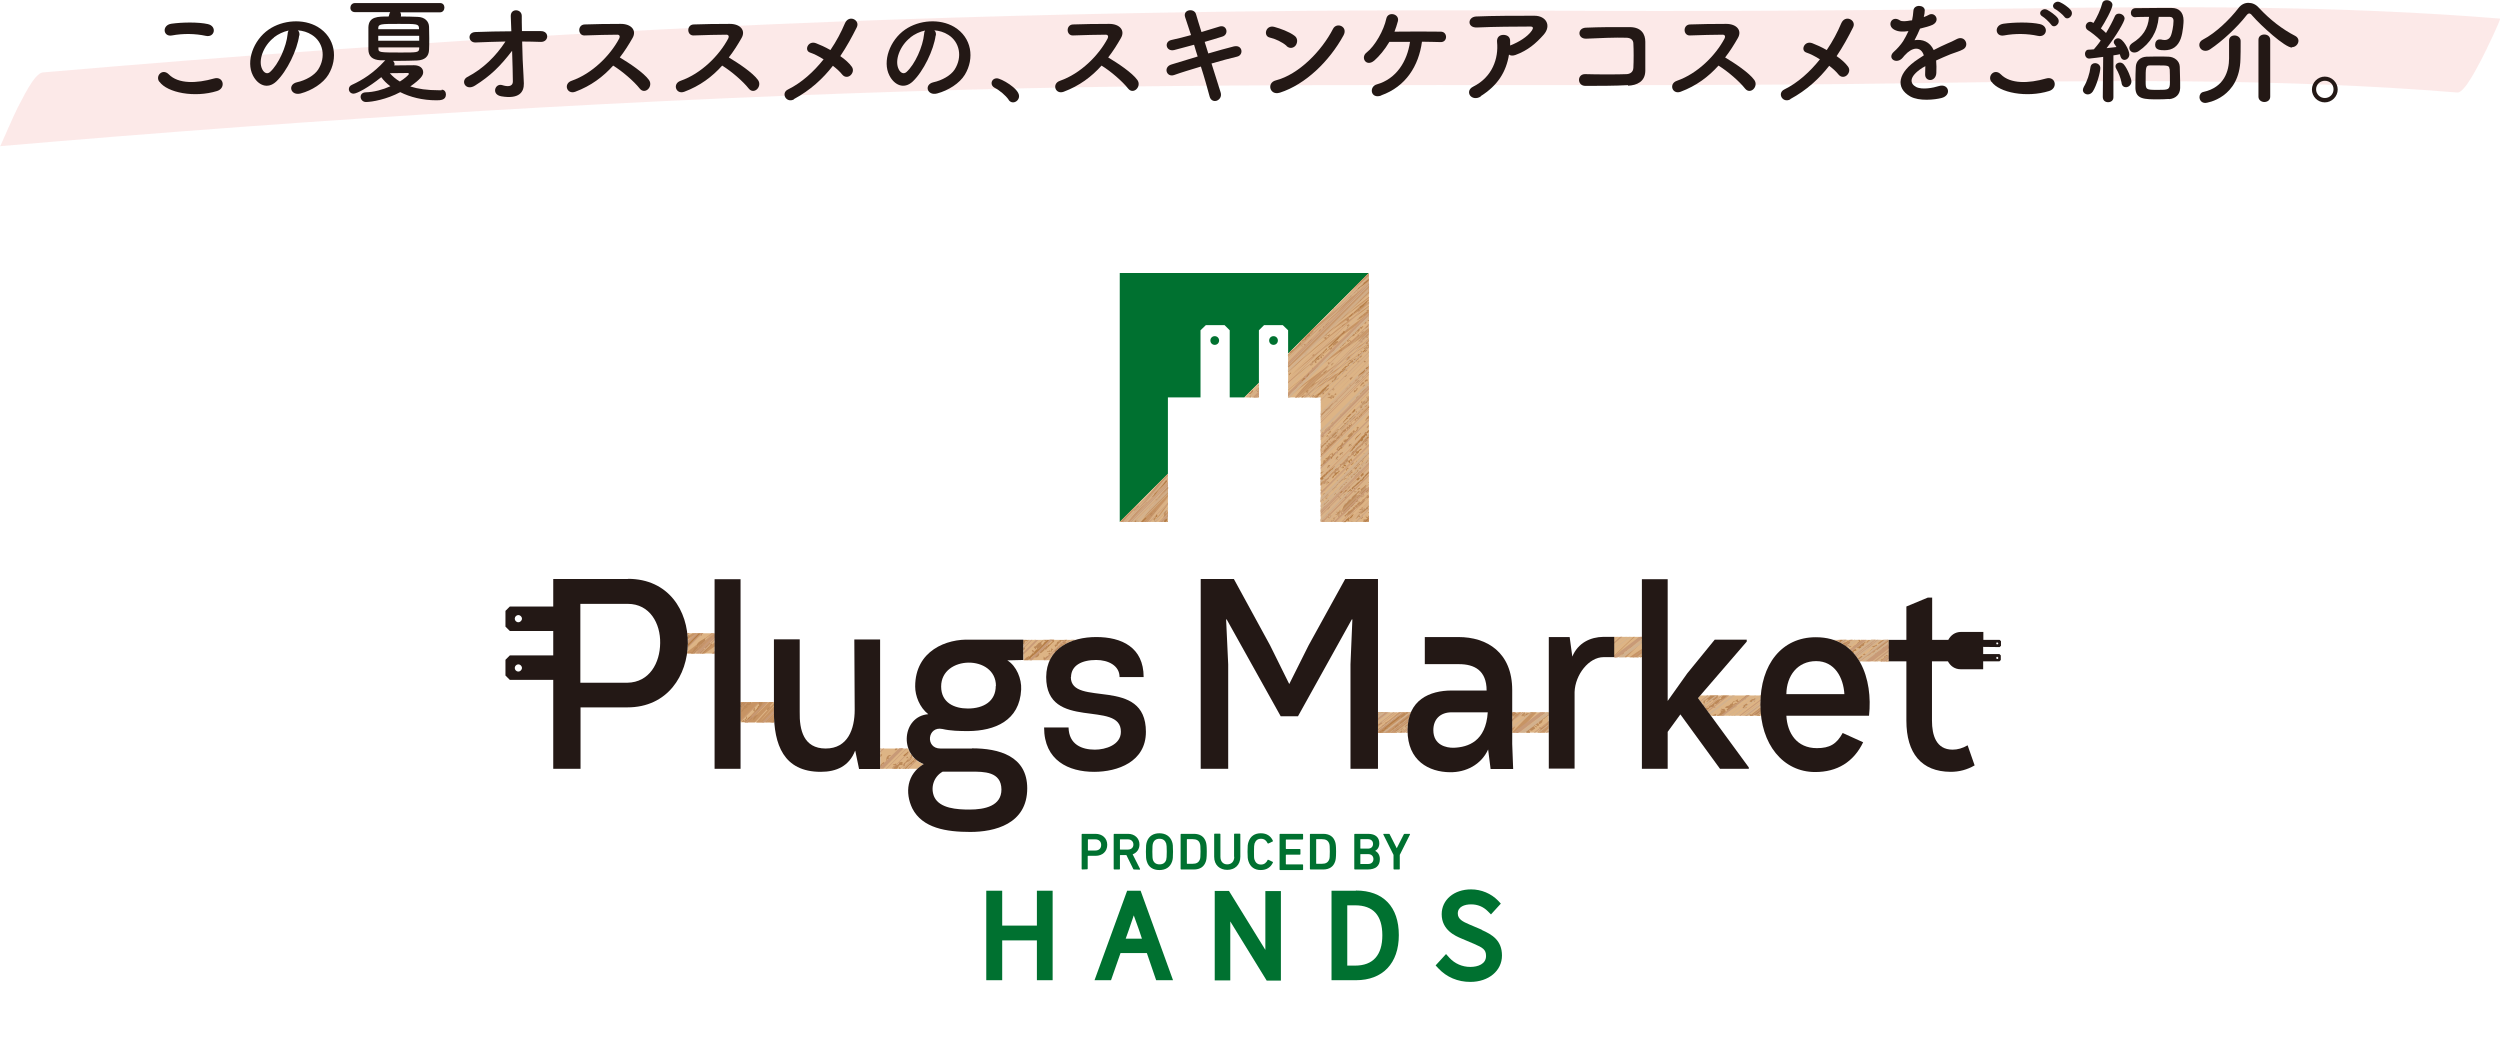 <?xml version="1.0" encoding="UTF-8"?><svg id="b" xmlns="http://www.w3.org/2000/svg" viewBox="0 0 131.86 55.02"><g id="c"><path d="M107.89,14.4v-3.28H23.37v43.91h84.52v-3.28h0V14.4h0Z" style="fill:none;"/><path d="M37.69,34.47v-1.07h-1.44c.02.17.03.35.03.53,0,.18-.02.36-.04.54" style="fill:#ddb485;"/><path d="M39.06,37.03v1.07h1.78c-.01-.18-.02-.36-.02-.55v-.52" style="fill:#ddb485;"/><path d="M40.82,37.6c-.17.17-.34.34-.5.5h.52c-.01-.16-.02-.33-.02-.5M39.69,37.03c-.11.09-.14.1-.06,0h-.5s-.05.05-.07.07v.96c.35-.35.68-.69,1.02-1.03h-.39ZM37.08,34.47c.1-.06.12-.07.05,0h.04c.17-.13.35-.25.52-.37v-.22c-.16.15-.4.34-.7.59h.09ZM37.61,33.39h-.06c-.43.33-.86.66-1.3.99,0,.03,0,.05-.01.08h.3c.26-.17.35-.21.13-.02.37-.27.71-.52,1.02-.77v-.25c-.16.12-.33.24-.49.36-.47.27-.2.05.41-.39M40.82,37.26c-.25.27-.49.54-.73.81.14-.19.43-.52.73-.86v-.12c-.36.38-.67.72-.94,1.02h.41c.14-.18.32-.39.53-.63v-.21ZM40.79,37.03h-.23c-.42.43-.73.75-.74.75-.01,0,.19-.22.68-.75h-.24c-.32.34-.65.69-1,1.07h.55c.06-.06.12-.12.16-.17.32-.35.58-.64.82-.9M37.69,34.47v-.13c-.05.04-.1.08-.16.13h.16ZM36.27,34c.28-.21.57-.41.84-.61h-.11s-.04.03-.05.04c-.22.16-.45.33-.68.5,0,.02,0,.05,0,.08M36.38,33.39h-.09s-.03.02-.04.03c0,.02,0,.04,0,.06.04-.03.08-.06.13-.09M36.27,33.73c.17-.12.34-.23.5-.33h-.24c-.09.06-.18.13-.27.19,0,.05,0,.1,0,.15" style="fill:#c79464;"/><path d="M56.72,33.75h-2.74v1.07h1.39c.26-.54.76-.89,1.35-1.07" style="fill:#ddb485;"/><path d="M47.91,39.48h-1.48v1.07h1.96c.09-.09.2-.17.32-.24-.42-.16-.69-.47-.81-.83" style="fill:#ddb485;"/><path d="M56.2,33.75s-.04.05-.07.08c.02.03.03.02.05.01.04-.04.07-.07.1-.09M55.31,33.81l.04-.04s0-.01,0-.02h-.11s-.07.06-.09.09c-.07,0-.09.13-.19.19-.09.06-.16.24-.27.21l-.15.15c.01.06-.03.11-.09.09l-.17.17s-.08.06-.04.11c.02,0,.04-.04.07,0l.06-.06c.19-.2.3-.21.5-.44l.36-.36.03.03s.01-.09.06-.13M55.75,34.21s-.1.1-.15.15c.04.01.06.02.08.02.01-.02.03-.03.04-.05.02-.04.03-.09.09-.13.03-.02.03-.04,0-.07-.03.03-.05.05-.08.08M55.39,33.96c-.04.08-.14,0-.11.11-.03.02-.06.05-.03.09.07-.07.14-.14.21-.21.02-.02.04-.04.06-.06,0,0,.01-.01.02-.02l-.03-.03-.11.11ZM55.45,34.69s0-.01.01-.02c0,0-.02-.01-.03-.02,0,.01,0,.03.01.04M54.13,33.75s-.03.03-.07,0h0s0,.03.01.05c.05-.02.11.02.15-.03,0,0,0-.01,0-.01h-.09ZM55.07,33.75h-.04l.02.02s.02-.01.02-.02M47.64,39.87c.1.08.34-.13.24-.24-.02.09-.16.12-.24.24M40.05,37.2l-.07.07c-.03.05-.02.12-.1.16.02.02.04.03.05.01.05-.04.1-.09.08-.14.03-.02.14-.13.05-.1M47.93,39.64s.03-.01.04-.02c0,0,0-.02-.01-.03,0,.02-.02.03-.03.05M40.8,37.99s0,.11-.09.09c0,0,0,.01.01.02h.08s.02-.02.03-.04c0-.03,0-.07,0-.1,0,0-.02.02-.03.03M39.44,37.98s-.06.13-.12.06c0,0-.01.01-.02.02.04.03.07.02.1.04h.03c.07-.12.33-.19.23-.35-.08.05-.24.1-.23.22M36.81,33.4l-.02.02c-.17.15-.37.39-.51.52,0,.06,0,.12,0,.18.28-.26.45-.55.67-.67,0-.02,0-.04,0-.05h-.14Z" style="fill:#b57d46;"/><path d="M47.63,40.24c-.1-.12-.14,0-.21-.03-.02.02,0,.05,0,.07-.03,0-.14.19-.16-.01-.05.03-.11.04-.17.05.04.06.07.04.1.02.05.11-.16.02-.03.15-.03.01-.07-.04-.1-.02l.08.08h.18s.05-.07.06-.1c.02-.08.1-.13.21-.09.05-.08-.06-.1.06-.12M48.23,39.99s-.02.05-.02.08c.04.08.11.05.11,0-.03-.03-.06-.05-.09-.08M40.55,37.29s-.01.01-.02.02c-.05.04-.1.09-.08.14.11-.01.11-.1.19-.19-.04-.03-.06,0-.09.03M55.42,34.36c-.09-.15-.09.07-.16-.02l-.02.02-.02.02c.09.04.16-.04.25-.01-.01-.06.03-.11.09-.09l-.09-.09c-.06.05,0,.13-.05.17M55.27,34.51s.06,0,.09-.03c.02.12-.19.11-.24.24-.02-.06-.04-.05-.09-.09,0,.04.05.09,0,.11.02.03.01.05.04.07h.01c.15-.09.33-.2.33-.33-.07-.11-.09-.01-.13.02M55.09,34.33c-.08-.15.08.01.13-.13l.04-.04s0-.06.03-.09c-.13-.09-.11.11-.19.07-.07.02-.1.22-.21.09l-.02.02c0,.07-.02.14-.02.2.11.03.19-.18.25-.13M39.42,37.88s-.05-.06-.04-.08c-.1-.06.04.11-.06.12l-.06.06s.08.03.06.06c.06.07.08-.05.12-.06-.12.01-.12,0-.02-.1M47.01,39.84c-.16-.07-.26.1-.27.21.04.04,0,.06.02.1.09-.03,0-.09.01-.14.08.09.1-.04.16.02-.06.1-.08.07-.12.18.08.05.12-.09.18-.12-.07-.05-.03-.08,0-.11-.04-.03-.06,0-.09.03-.09-.11.04-.14.1-.16M46.44,40.33v.14s.09-.07.16-.03c0-.05-.05-.04-.1-.14.06.01.12.05.15-.03.02-.02-.02-.05-.04-.08-.05.04-.11.09-.17.15M46.44,39.8v.14c.09-.09.14-.2,0-.14M47.47,39.56l.03.03c.05-.02.07-.07.09-.11h-.09s.03.06-.03.08M47.7,40.55h.09l.04-.04c.12-.14.16-.21.32-.2-.11-.09,0-.09.03-.09.09-.03.07-.03.02-.14-.13.09-.31.28-.5.46M48.09,39.84s.03.03.04.04c-.02-.03-.04-.05-.06-.08,0,0,0,0,0,.01-.06.04.04.17-.09.09,0,.04.03.08.05.13-.06,0-.15-.05-.17-.13-.02.03-.08.06-.04.1.05-.06.19.04.14.1-.08-.12-.11.01-.15.03,0,.05-.26.16-.14.31.09-.1.05-.09.09-.21.05,0,.41-.15.34-.4M55.36,33.75s0,0,0,.01l.03.03c.07-.08.04.05.13.05.01.01.02.02.03.03.09.02.02-.07.05-.13h-.24ZM36.79,34.13c-.24-.08-.18.35-.38.26-.08-.03,0,.03.06.08h.17c.06-.08.11-.18.23-.25-.06-.02-.05-.04-.09-.09M36.26,34.3s.02-.03.04-.03c-.01,0-.02,0-.03-.01,0,.02,0,.03,0,.05M36.9,34.2l.08-.07s-.06-.06-.04-.08c-.08-.05-.12.09-.03.15M36.41,34.47h0s0,0-.01-.01c0,0,0,0,0,.01M36.99,33.99s-.05.07,0,.12c.09-.04.05-.11.05-.17.04,0,.09.05.12,0-.11-.08,0-.08.04-.04.02-.08-.03-.17,0-.24-.05.05-.56.22-.42.47.04-.12.09-.12.2-.14M36.35,33.5s-.05,0-.07,0c.05.04.03.12-.01.13,0,.02,0,.03,0,.04.04-.02.1-.08.12-.11-.04-.03-.05-.06-.04-.08M37.44,33.95s.03-.06-.01-.05c-.07.03-.26.14-.28.28.12.02.19-.17.29-.23M56.13,33.83s-.03-.05-.03-.07h-.08s0,.02-.02.02c0,0-.02-.02-.03-.02h-.09s-.02.07.07.13c-.02-.08.07-.12.14-.08,0,.1-.1.03-.06.12.07.01.16.08.2-.02l-.06-.06s-.03.02-.05-.01M47.34,39.48h-.1s-.04.05-.06.08c.07.04.14-.02.16-.08M39.06,37.41s.04,0,0-.04v.04ZM37.53,33.93l-.06.06c-.03.14-.3.27-.44.48h.07l.46-.46s0-.05-.04-.08M37.09,34.24l-.22.22h.12c-.03-.11.27-.26.11-.22M39.59,37.03s-.04.01-.05.08c-.05-.01-.1-.02-.15-.03-.06.27-.22.12-.05-.01-.04-.03-.06.02-.1-.02,0,0,0,0,0,0h-.07s0,.01,0,.02c-.02,0-.04-.01-.06-.02h-.05s0,0-.01,0v.05c.07,0,.05.04,0,.09v.11s.07,0,.11.02c.05-.03-.07-.11-.03-.15l.12.12c-.09.06-.04.15-.14.2-.05.13.16-.01.11-.11.04,0,.09.05.12,0-.03-.02-.05-.01-.08-.04.02-.06.08.03.12,0,.02-.02.04-.04.06-.06.01-.06-.04-.02-.07,0-.02-.14.21-.02.25-.2.01-.01,0-.03,0-.05h-.04ZM39.21,37.97s-.05.05-.08.08c.06.08.09-.02.15.03.02.01.03.01.05.02h.07s-.06,0-.1-.04l-.09-.09ZM55.24,33.75h-.17s-.01,0-.02.01c.03.02.07.03.11.07.02-.03.05-.06.08-.09M40,37.07s0,.08.05.13c.1-.03-.02.08-.05.1.11.02.18-.14.25-.27h-.23s-.02.03-.02.04M40.66,38.07s-.01.02-.02.03h.09s0-.01-.01-.02c0,.02-.03,0-.05-.01M39.74,37.98c.13-.08.15-.24.26-.26-.14-.05-.33.17-.26.26M39.78,37.46c-.01.17.18.03.13-.02,0,.02-.03,0-.05-.01,0,.02.01.05,0,.07-.11-.08-.01-.11-.06-.18-.04.06-.09.12-.07.19l.06-.06ZM39.06,37.48s0-.01,0-.02c0,0,0,0,0,0v.03ZM55.5,34.59v-.02s0,0,0,.02M37.62,33.42s.01-.02.02-.02h-.03s0,.02,0,.02M37.69,33.72v-.04s-.01.03-.02.05c0,0,.01,0,.02,0M37.04,33.4h-.09s-.01.03,0,.05c.03.16.06.07.1-.05M56.48,33.75c.06.02.11.02.14,0h-.14ZM56,33.96l-.06-.06-.02.02c.12.08-.01.1-.03.15-.02.02-.04.04-.06.06.02.03.02.05,0,.07l.02.02s.05-.05.08-.07c-.03-.08.15-.09.2-.14-.06-.08-.08,0-.13-.05M55.91,33.87c-.08-.14-.08.04-.15-.03,0,.08-.07.14-.04.22-.03-.08-.05-.09-.1-.02.04.04.02.07.07.11,0-.06.01-.08.08-.08-.02-.08.09-.13.14-.2M54.08,34.74l-.08.08h.25s.02-.04,0-.07c-.03-.05.02-.07.04-.1-.02-.02-.04-.04-.06-.06.02.08-.1.05-.15.15M54.13,33.75h-.06s.05.02.06,0M54.37,34.69s-.04.04-.06.06c-.02.02.02.05.04.07h.06s0-.06-.04-.13M54.05,34.11s-.05.06-.07.08v.11c.06-.04.11-.09.07-.18M54.54,34.64c.13.13.38-.11.24-.24-.04.11-.15.12-.24.24M47.41,40.51s0,.03,0,.04h.09s0-.01,0-.02c-.03-.08-.05-.09-.1-.02M54.06,33.86s.04-.04,0-.07c-.01-.02-.03-.03-.02-.04h-.07v.24s.01,0,.02-.01c.05-.03.07-.08.06-.12M54.55,34.27c.14-.02.14-.25.15-.03.11.02.18-.16.27-.21-.11-.11-.02-.17.06-.24-.05-.03-.07.02-.11.05-.06.06-.14.04-.2.14l-.04.04c-.04.08-.11.07-.16.1,0,.04.15.11.01.16M55,34.12s.05,0,.07,0c.07-.11.17-.09.19-.19-.01-.01-.02-.02-.03-.03l-.23.22ZM39.44,37.03h0s0,0,0,0c0,0,0,0,0,0M54.63,33.75h-.09s.07.01.1.01c0,0,0,0-.01-.01M40.8,37.99s.02-.02.03-.03c0-.03,0-.05,0-.08,0,.03-.02.07-.02.1M54.23,33.75h-.01s0,0,0,0c0,0,0,0,0,0M54.55,34.39c-.01-.11-.2-.16-.1-.02.02,0,.05,0,.08.04,0,.06-.15-.03-.07.08.06.01.11-.03.09-.09" style="fill:#bc8959;"/><path d="M36.28,33.4s-.02.02-.03.03v.03s.04-.04.06-.06M56.14,33.75c-.36.36-.72.72-1.07,1.07h.07c.38-.38.74-.73,1.07-1.07h-.07ZM56.28,33.75c-.3.3-.6.6-.9.9.3-.3.6-.6.9-.9h-.02c-.34.34-.69.69-1.07,1.07h.03c.35-.35.71-.71,1.07-1.07h0ZM55.35,33.75c-.39.39-.75.75-1.07,1.07h.15c.37-.36.72-.72,1.07-1.07h-.16ZM56.13,34.01s.08-.04.11-.06c.06-.06.13-.13.19-.19h-.05c-.09.09-.17.17-.26.26M36.97,33.4c-.25.25-.49.48-.69.69,0,.03,0,.06,0,.08.26-.26.52-.52.77-.77h-.07ZM54.25,33.75c-.09.09-.18.18-.27.27v.04c.1-.1.21-.2.31-.31h-.04ZM54.39,33.75c-.14.14-.28.28-.41.41v.06c.16-.16.32-.31.47-.47h-.06ZM54.64,33.75c-.22.22-.44.44-.66.66v.12c.18-.17.44-.44.78-.77h-.12ZM56.61,33.75s-.04.04-.06.06c.04-.01.07-.03.11-.04,0,0,.01-.01.02-.02h-.07ZM47.42,39.48c-.06.05-.09.09-.09.08,0,0-.32.31-.9.88v.1h.16c.37-.37.73-.73,1.07-1.07h-.24ZM47.8,39.48c-.34.34-.7.7-1.07,1.07h.04c.37-.37.73-.73,1.07-1.07h-.04ZM46.58,39.48s-.1.1-.15.15v.06l.21-.21h-.06ZM47.97,39.62c-.3.3-.62.61-.93.93h.05c.31-.31.61-.61.9-.9,0-.01-.01-.02-.02-.03M48.13,39.88c-.22.22-.44.44-.68.67h.03c.23-.23.45-.45.66-.66,0,0,0-.01-.01-.02M48.19,39.96c-.2.2-.4.39-.6.6h.05c.19-.19.38-.38.57-.57,0,0-.02-.02-.02-.03M55.37,34.82s0,0,0,0c.02-.03.03-.07.05-.1-.04.04-.07.07-.11.11h.05ZM46.43,39.48v.05s.03-.03.05-.05h-.05ZM47.84,40.55h.08c.14-.14.29-.29.44-.44-.01-.01-.03-.02-.04-.03-.16.16-.32.32-.48.48M36.99,34.47c.23-.23.47-.47.7-.7v-.07c-.25.26-.51.51-.77.77h.07ZM39.41,37.03c-.12.11-.23.23-.35.35v.04c.13-.13.26-.27.39-.39h-.04ZM40.01,37.03c-.29.29-.61.61-.94.94v.04c.34-.35.67-.67.97-.98h-.03ZM39.29,37.03c-.08.08-.15.15-.23.23v.03c.09-.09.18-.18.26-.26h-.03ZM40.38,37.03c-.35.35-.71.71-1.08,1.07h.05c.36-.36.72-.71,1.07-1.07h-.05ZM40.76,38.1h.03s.03-.03.05-.05c0-.01,0-.02,0-.03-.03.03-.05.05-.08.08M40.82,37.7c-.13.13-.26.26-.4.4h.03c.13-.13.25-.25.37-.37,0-.01,0-.02,0-.03M40.44,37.03c-.34.34-.7.7-1.07,1.07h.06c.36-.36.72-.72,1.07-1.07h-.07ZM39.14,37.03s-.05.05-.07.07v.03s.07-.07.1-.1h-.03ZM40.82,37.55v-.08c-.21.21-.42.41-.63.63h.14c.16-.16.33-.33.49-.49,0-.02,0-.04,0-.06M36.28,33.92s0,.04,0,.06c.2-.2.39-.39.59-.59h-.07c-.18.18-.35.35-.52.52h0M36.67,34.47c.35-.35.69-.69,1.03-1.03v-.04c-.36.37-.72.73-1.06,1.06h.03ZM37.59,33.4c-.35.35-.71.71-1.07,1.07h.04s.04-.04.07-.07c.15-.14.56-.54,1.03-1h-.06ZM36.28,33.79s0,.06,0,.09c.16-.16.32-.32.48-.48h-.07c-.24.23-.38.37-.38.36,0,0,0,0-.03.03M39.06,37.03v.03l.03-.03h-.03ZM36.28,33.9c.17-.17.34-.34.5-.5h-.01c-.17.17-.33.33-.49.49,0,0,0,.01,0,.01M36.87,34.47c.27-.27.54-.54.82-.82v-.17c-.34.33-.67.67-.99.99h.18ZM37.69,34.47v-.05l-.05.05h.05ZM37.63,34.47s.04-.04.06-.06v-.05s-.07.07-.1.1h.05Z" style="fill:#c89a77;"/><path d="M33.12,30.54h-3.94v1.45h-2.29l-.23.23v.83l.23.23h2.29v1.29h-2.29l-.23.23v.83l.23.23h2.29v4.69h1.44v-3.24h2.47c2.13,0,3.17-1.7,3.19-3.39.01-1.7-1.01-3.39-3.16-3.39M27.34,32.82c-.11,0-.19-.09-.19-.19s.09-.19.19-.19.19.09.19.19-.09.19-.19.19M27.34,35.42c-.11,0-.19-.09-.19-.19s.09-.19.19-.19.19.09.19.19-.09.19-.19.19M33.1,36.01h-2.49v-4.16h2.5c1.17,0,1.73,1.04,1.71,2.07-.01,1.04-.56,2.07-1.73,2.09" style="fill:#231815;"/><rect x="37.69" y="30.55" width="1.37" height="10" style="fill:#231815;"/><path d="M45.08,37.44c0,1.01-.36,2.04-1.53,2.04s-1.39-.99-1.37-1.93v-3.83h-1.36v3.83c0,1.71.5,3.16,2.47,3.16.84,0,1.5-.31,1.81-1.11h.01l.2.96h1.11v-6.83h-1.36" style="fill:#231815;"/><path d="M51.26,39.48h-1.66c-.81,0-.69-1.2.11-1.03.43.1.9.11,1.36.11,1.39-.01,2.71-.54,2.79-2.19.03-.56-.24-1.24-.73-1.54l.84-.02v-1.07h-2.8c-1.23-.06-2.9.57-2.9,2.47,0,.49.23,1.1.69,1.46-1.37.11-1.56,2.13-.24,2.63-.89.53-1,1.51-.6,2.34.53,1.04,1.79,1.24,3.06,1.24s3-.41,3-2.3c0-1.71-1.5-2.11-2.91-2.11M52.52,36.18c0,.8-.63,1.19-1.47,1.19-.71,0-1.41-.3-1.41-1.16,0-1.66,2.89-1.69,2.89-.03M51.14,42.7c-.67,0-1.57-.06-1.86-.66-.21-.46-.06-1.06.44-1.34h1.49c.69,0,1.6-.01,1.61.94,0,.87-.87,1.06-1.69,1.06" style="fill:#231815;"/><path d="M56.49,35.71c.01-.61.56-.9,1.33-.9.64,0,1.23.3,1.23.9h1.27c0-1.57-1.16-2.11-2.5-2.11s-2.63.6-2.64,2.11c0,2.89,3.96,1.17,3.94,2.89,0,.69-.81.94-1.37.94-.69,0-1.37-.27-1.39-1.17h-1.29c0,1.74,1.29,2.34,2.64,2.34,1.24,0,2.73-.53,2.73-2.11,0-2.97-3.96-1.26-3.96-2.89" style="fill:#231815;"/><path d="M72.68,37.57v1.07h1.56s0-.09,0-.13c0-.37.06-.68.17-.94" style="fill:#ddb485;"/><rect x="79.76" y="37.57" width="1.92" height="1.07" style="fill:#ddb485;"/><path d="M99.62,34.88v-1.13h-2.9c.61.2,1.06.61,1.36,1.13" style="fill:#ddb485;"/><path d="M89.68,36.68l-.12.14.68.93h2.65c-.02-.19-.03-.39-.03-.6,0-.16,0-.32.02-.47" style="fill:#ddb485;"/><rect x="85.13" y="33.59" width="1.47" height="1.07" style="fill:#ddb485;"/><path d="M85.97,34.09c.19-.17.37-.34.55-.49h-.05c-.09.08-.18.16-.27.24-.08.08-.15.17-.23.25M85.46,33.59c-.1.09-.21.19-.33.29v.08c.14-.13.28-.25.41-.37h-.09ZM86.56,34.67s.03-.03.04-.04v-.08s-.08.08-.11.12h.07ZM79.76,37.57v.16c.05-.05.1-.1.15-.16h-.15ZM86.6,33.78v-.03c-.27.27-.56.55-.93.92h.11c.24-.24.52-.51.81-.78v-.04c-.23.21-.46.43-.7.66.19-.21.43-.46.7-.73M80.12,37.57c-.12.12-.24.24-.36.36v.12c.16-.16.32-.32.48-.48h-.12ZM79.76,38.4v.17c.22-.29.2-.33,0-.17M86.16,33.59c-.33.31-.67.64-1.03.99v.06c.44-.45.81-.8,1.1-1.05h-.07ZM81.49,38.64c.06-.08.13-.15.19-.22v-.39c-.19.2-.39.4-.59.61h.4ZM72.68,38.48v.1s.06-.05.09-.07c-.02.03-.05.06-.09.11v.03h.99c.2-.17.4-.33.59-.49.03-.22.08-.41.15-.59h-.63c-.36.3-.73.6-1.1.91M74.15,38.64h.09s0-.05,0-.08c-.03.03-.06.05-.09.08M72.68,37.57v.38c.16-.13.32-.26.47-.38h-.47ZM81.37,37.57c-.15.17-.26.3-.31.37.12-.13.24-.25.35-.37h-.04ZM86.43,34.67c.06-.06.12-.12.17-.17v-.27c-.19.12-.4.25-.66.44h.49ZM79.76,38.61v.03h.13c.37-.39.28-.28.05,0h.12c.36-.4.69-.76.99-1.07h-.27c-.32.33-.66.67-1.02,1.05" style="fill:#c79464;"/><path d="M91.66,37.08s-.07-.01-.09,0c.09.14-.38.15-.07.18-.01.02-.05.04-.01.07l.1-.08c-.08-.12.28-.15.2-.27M98.19,34.1c-.12-.05-.2,0-.13.09.01.01.03.02.04.03.05-.08.11-.08.09-.13M85.41,34.49c-.09.11-.22.08-.25.18h.1s0,0,.01-.01c.04-.06.23-.1.16-.18l-.02.02ZM72.76,38.6s0,.03,0,.04h.1l-.03-.03c.07-.07.18-.03.24-.12-.01,0-.03-.02-.04-.03-.11.05-.13.04-.26.14M73.77,37.77c-.15.08-.14.22-.25.19,0,0-.02.01-.03.02-.13.1-.39.34-.52.46.02-.01.04,0,.07,0,.03.03.05.02.07.01-.02-.07.07-.11.14-.16.1-.08.2-.15.3-.23l.05-.04c.14-.1.22-.17.24-.24l-.04-.03s-.02.01-.03.02M97.73,33.75h-.14c.07.03.11.02.14,0M92.09,36.75c.07.03.12-.02.17-.07h-.08l-.09.07ZM97.36,33.89s.08.06.12.09c.02-.05.08-.1.05-.16-.06,0-.12.01-.16.07M92.71,37.73s-.07,0-.08.02h.21s-.03-.02-.04-.03c-.04-.02-.07-.02-.09,0M97.04,33.76s-.02.07-.04.11c.03.01.06.03.08.04,0,0,0,0,0,0,.13-.01.2-.09.27-.16h-.3s0,0-.01,0M97.9,34.26c-.07-.07-.11-.03-.16,0,.05.04-.04.04-.1.07.03.03.07.07.1.1.02,0,.03,0,.05-.02-.12-.13.22-.04.11-.14" style="fill:#b57d46;"/><path d="M91.97,36.9l-.08-.06c-.07.1-.08.07-.2.15-.03-.03-.05-.07-.03-.1-.06-.03-.07.09-.19.08-.13.05-.09.17-.2.15-.02.15-.25.08-.28.21.04.03.19-.02.14.07-.07-.07-.06.06-.03.09.12.07.02,0,.15,0,0-.06.02-.08.1-.08.02-.01.03-.03.05-.04l.07-.06s0-.05.01-.07c-.31-.03.16-.04.07-.18l-.13.1c-.11-.1.16-.28.22-.1l.13-.09c.09,0,.22.02.19-.08M90.95,37.38s-.09.03-.16,0l-.03.02c.23.13.06.03-.03.09.15.11-.17.14-.02.26.09-.01.1-.09.26-.07-.09-.12.13-.03.15-.11-.18-.03-.06-.09-.17-.17M92.86,37.32s-.06.04-.09.06c-.03.02-.05.04-.07.06.06.05.12.1.17.13,0-.08-.01-.17-.01-.25M74.14,38.4c.09-.01.02-.14.1-.13,0-.03,0-.05,0-.08-.05.04-.09.07-.14.11.04.04-.02.06.03.1M73.96,38.41l-.03.02c-.03.12-.08.16-.14.21h.12c.04-.05.07-.11.04-.16.03-.02.07.02.1.04.02-.03-.05-.07-.09-.11M73.06,38.49c-.06.1-.17.05-.24.12l.03.03h.1c.07-.02.09-.08.16-.07.02-.02-.03-.05-.05-.08M92.54,37.01c.08-.03-.02-.1.09-.13-.04-.04-.08-.05-.1-.04-.03.03-.06.06-.11.03-.05.04-.1.08-.15.11.27.22.04-.2.28.03M90.5,37.65c-.11.05-.11.04-.21.1h.21s.05-.06,0-.1M92.1,37.11s-.1.08-.15.11c.04.04,0,.06-.03.09-.01.02,0,.05.05.08.04-.08.12,0,.16-.07-.3-.19.26-.02-.03-.22M90.49,37.3c-.16-.03-.04-.13-.06-.2.05.04.1.07.13.02.16-.05.09-.21.25-.19.15-.1.18-.09.28-.21l.05-.04h-.29s0,.09-.08.1c.04.04-.02.06.03.1-.25-.07-.41.28-.61.34-.07.04-.09.08-.02.14.07-.14.23.01.32-.06M81.4,37.78c.02.06-.02.04-.08.06.1.07-.06.21-.2.15.05.07-.04.04-.08.06.05.01.09.03.15.07-.04.02-.04.04-.01.07.27-.06.1-.28.31-.3,0-.08.09-.04.11-.14.03,0,.05,0,.07.02v-.06s-.01,0-.02,0c0,0,.01,0,.02,0v-.13c-.07.05-.13.1-.2.15.05.04-.02.09-.08.06M92.09,36.74s.05-.04.08-.06h-.08c-.1.09-.06.1-.19.15.03.02.05.04.08.06.14.03.12-.08.11-.14M92.69,37.45s-.05.04-.08.06l-.17.13s-.02.01-.02.02c-.01.09-.24-.06-.14.05.02.02.03.04.04.05h.12c.06-.06.14-.09.28-.02.02-.03.05-.03.09,0,.03-.03-.05-.07-.03-.1.04.02.08.03.11.02,0-.02,0-.03,0-.05-.04-.05-.11-.1-.19-.16M99.39,34.28c-.14-.06-.18.21-.34.08.04.12-.11-.01-.17.07-.01.04,0,.09.04.15.02-.01.03-.03.05-.04.03.02.05.03.07.01-.06-.05-.14-.1-.07-.13.06.04.08.08.09.11.04-.02.06-.06.12-.03-.05-.14.26-.08.21-.22M99.52,34.61s.07.05.05.08c-.08-.05-.15-.09-.21-.08.14.18-.25.09-.14.28h.01c.06-.06.13-.08.22-.05,0,.01,0,.03.01.05h.14v-.04s-.04.06-.09,0c-.06-.07,0-.12.09-.13v-.14s-.05-.01-.09-.03c-.08-.01-.09.01-.01.07M98.53,33.97s-.1.08-.15.11c0,0-.02.01-.02.02.05.15.13-.1.16.12.04-.03.08-.06.13-.1,0,0,.02-.01.03-.02.12-.04.03-.14.15-.11-.14-.03-.04-.04-.09-.11-.07.04-.14.09-.25,0,.05-.05.1-.07.17-.06-.01-.01-.03-.02-.04-.03-.08-.07-.11.05-.17.07-.02.03.05.07.09.11M74.24,37.57h-.08c.03.08.13.21-.05.12.07-.02-.02-.1-.05-.08-.08.08-.17.12-.27.14l.04.03c.17.16.09.13,0,.24.05.05-.03.01-.05.04.09.05.12.1.07.13.01.01.03.02.04.03.03-.05.09-.03.14-.05-.04-.14.1,0,.16-.07-.06-.05-.09-.04-.14-.07.04-.07.14.04.21.03,0-.02,0-.04.01-.06-.04-.06-.02-.13.04-.17.02-.08.05-.15.08-.23-.04,0-.09.02-.11.02-.02-.02-.03-.04-.04-.06M98.05,34.21l.02-.02c-.07-.09,0-.15.13-.1.05-.02.1,0,.14-.05-.05-.07-.01-.13.07-.17-.09-.1-.13-.06-.21-.12h-.05c.06.04.12.1.16.08.12.14-.26,0-.21-.08h-.1s.05.06.07.08c-.03.03-.07.05-.1.08-.02.15-.25.1-.25.31.15-.11.15-.1.27-.02-.04-.03,0-.05.07.01M72.77,38.23s.2-.07.11-.14c-.05.08-.13.07-.2.1v.12s.05-.1.09-.07M72.68,37.71v.02s.02,0,.03,0c-.01,0-.02-.01-.03-.02M73.7,38.37s.09-.03.15,0c.09-.06-.11-.1-.12-.21-.07.05-.13.1-.2.15.09.08-.01.12.13.21-.04.02-.15-.07-.12-.09-.01-.01-.03-.02-.04-.03-.1.03,0,.09-.09.13.2.08.24-.01.36-.03.01-.04,0-.08-.07-.13M72.99,37.63s-.03-.04-.05-.07h-.16c-.05.04-.09.06-.08.11.04.03.07.02.1.04.1,0,.05-.07.19-.08M73.05,38.44s-.05-.02-.07,0c.13-.11.39-.35.52-.46-.14-.11-.2.1-.32.06.04.05.02.1-.02.14-.04-.03,0-.05.01-.07-.04-.03-.06,0-.09,0-.02.01-.03.03-.05.04.05.02.09.03.15.07-.08.04-.19,0-.27.02.15.16-.16.14-.22.23v.06h0s.05.04.08.06c.14-.1.15-.09.27-.14,0,0,.02-.01.02-.02M73.25,38.29c-.07.05-.16.1-.14.16.07.03.13.02.18-.02-.04-.03-.06,0-.09,0-.11-.13.3-.09.04-.16M99.59,33.75s-.06.07-.09.08l-.13.1c-.16-.06.03-.18.09-.13,0-.02.01-.04.03-.05h-.17c-.1.05-.19.1-.28.19.07.05.09-.03.17.05-.09.06-.03.14-.19.08-.04-.03-.03-.05-.05-.08-.06.1-.17.05-.24.12.04.03.07.02.1.04.04-.02.08-.08.14-.05.06.03.07.16-.04.09.01-.02.05-.04.01-.07-.03.03-.07.05-.1.08-.2-.03-.3.43-.51.27l-.08.06c.07.04.1.03.12.09.17-.01.31-.09.36-.22.07.06.1.05.09,0,.15-.01.04-.24.21-.1l.18-.13c.11.11.14-.03.18.1,0,0,.02-.01.03-.02-.04-.04,0-.04.05-.04-.21-.17-.05-.18.13-.25v-.2h-.02ZM91.42,37.75s0,0,0-.01c-.05,0-.1,0-.14.01h.14ZM97.09,33.91s0,0,0,0c0,0,.02,0,.03.01,0,0,0-.01-.02-.02M80.44,37.85s0-.08-.07-.13c.12.06.2-.02.28-.09.03.14.11.03.22-.06h-.13c-.09.1-.31,0-.28.15-.1-.06.02-.09-.04-.15h0l-.12.09s-.03.07-.06.11c.13.03.1-.06.21.08M79.93,37.57s0,0,0,0h-.12s-.01.05-.04.06v.13s.07.02.11.04l.18-.13c-.06-.06-.15-.05-.12-.09M90.55,37.75h.14c-.03-.11-.11-.06-.14,0M98.05,34.84s.07-.02.08-.03c-.04-.01-.07,0-.11-.02,0,.01.02.03.03.04M99.62,34.53v-.09s-.02.03-.04.06l.04.03ZM98.19,34.59c-.07.05-.13.1-.2.15.22.13.39-.04.2-.15M99.62,34.22v-.18c-.06.05-.09.11,0,.18M80.02,38.6s-.03.03-.04.04h.1s-.02-.02-.06-.04M97.54,34.05s-.09-.03-.15-.07c.18.05.24-.1.15-.23h-.01s-.02.04,0,.06c.04.06-.02.11-.05.16-.04-.03-.08-.06-.12-.09-.07-.01-.13.04-.19.08.01,0,.03.02.04.02,0,0,.01,0,.02,0,.02.02.02.03.03.04.04.03.09.06.13.09.07-.03.15-.05.17.04l.1-.08s-.08.02-.13-.02M85.77,34.27c-.15-.05-.09.06-.21.03-.07.04,0,.07.04.03.01.1-.1.19-.07.29.03-.02.05-.04.08-.06.11-.07-.04-.4.21-.22.02-.02-.03-.05-.05-.08M86.38,33.74s.03.02.04.03c.03-.05.11-.08.18-.1v-.08h-.08c-.07.06-.15.09-.14.15M85.26,34.67h.03-.02s0,0-.01,0M89.83,37.14l-.03.02.08.11s-.02-.07.08.02c.02-.04-.08-.09-.13-.14M90.15,37.38c-.04-.14-.07,0-.17-.05-.01,0-.02.02-.03.03l.09.13s.02-.03.03-.04c-.06-.06.04-.02.08-.06M86.01,34.03c-.15.06.04.07,0,.12-.04-.02-.07-.02-.09,0,.02.15.3-.2.4-.31-.12-.03-.24.14-.32.18M81.68,38.63v-.08s-.04.03-.06.04c.03.02.05.03.06.04M80.53,38.27c.14-.11.21-.24.33-.25l.05-.04c.18-.17.4-.25.57-.37-.41-.03-.52.29-.87.48-.03.06-.07.17-.2.15-.12.08.11.12.13.02M81,38.09s0,.08-.06.11c-.32-.1-.26.33-.48.25,0,.04-.01.07-.06.11.08.02.07.04.12.09h.18s0-.01,0-.02c-.02-.05-.03-.1-.05-.15.1.09.17.07.22.01,0,0,.02-.01.03-.02.15-.08.03-.08-.02-.17.04-.06.17.15.2.03-.05-.03-.14-.03-.12-.09.09-.08.05.05.17.05.04-.02.04-.05.04-.09l-.16-.12ZM81.57,38.64h.05s-.02-.02-.03-.03c0,0-.01.02-.02.03M81.31,38.4c-.05-.03-.1-.07-.13-.02.03.03.08.06.05.08.1.06.14-.08.22-.1.11-.12-.11,0-.14.05M89.94,37.11c-.1-.1.13-.35.2-.15-.05-.06-.18.04-.1.08.03-.09.12,0,.18-.02.01-.07-.02-.21.17-.07l.2-.15s.02-.08.03-.12h-.42c-.12.11-.14.15-.36.27.02.04-.05.17.11.16" style="fill:#bc8959;"/><path d="M92.68,37.75h.05s.1-.08.15-.11c0-.01,0-.03,0-.04-.07.05-.13.1-.2.15M98.39,34.88c.39-.3.8-.61,1.23-.94v-.13c-.46.35-.93.71-1.4,1.07h.17ZM98.82,34.88c.26-.2.52-.4.8-.61v-.03c-.29.22-.57.43-.84.64h.04ZM98.14,34.88h.02c.46-.35.95-.72,1.46-1.11h0c-.49.36-.98.73-1.48,1.11M99.04,34.88c.2-.15.39-.29.58-.44v-.07c-.22.17-.44.34-.66.51h.09ZM98.94,33.75c-.36.28-.72.55-1.07.82.01.01.02.03.03.04.56-.43.97-.73,1.15-.86h-.11ZM99.43,34.88c.06-.05.12-.09.18-.14v-.19c-.14.11-.29.22-.43.33h.25ZM98.58,34.88c.33-.26.68-.52,1.04-.79v-.04c-.37.28-.73.56-1.08.83h.04ZM98.4,33.75c-.26.2-.51.39-.75.58.01,0,.02.02.03.03.26-.2.52-.4.79-.6h-.06ZM99.39,33.75c-.46.35-.91.7-1.36,1.04.01.02.02.04.03.05.09-.07.18-.14.27-.2.45-.35.84-.65,1.16-.89h-.1ZM97.92,33.75c-.17.13-.33.25-.5.38.01,0,.02.02.03.03.18-.13.35-.27.53-.41h-.07ZM98.69,33.75c-.32.24-.62.48-.92.7.03.04.06.07.09.11.36-.28.72-.55,1.07-.82h-.24ZM99.49,33.75c-.37.28-.76.58-1.17.89-.09.07-.17.13-.27.2,0,.01.01.02.02.03h.05c.5-.38.99-.76,1.48-1.13h-.11ZM99.06,33.75c-.16.13-.57.44-1.14.88.01.02.03.04.04.06.41-.31.82-.62,1.24-.94h-.13ZM92.88,36.71s0-.02,0-.03h-.04c-.19.14-.38.29-.57.43-.28.21-.56.43-.84.64h.08c.27-.2.53-.41.8-.61.19-.14.38-.29.57-.44M90.2,36.68c-.16.12-.32.24-.48.36l.02.03c.17-.13.35-.27.52-.4h-.06ZM85.94,33.59c-.27.2-.54.41-.81.62v.04c.29-.22.58-.44.87-.66h-.06ZM92.87,37.55s0-.02,0-.03c-.01,0-.03.02-.04.03-.09.07-.18.14-.27.21h.04c.08-.06.17-.13.25-.19,0,0,.01,0,.02-.01M85.64,34.67c.33-.25.65-.5.96-.74v-.2c-.41.31-.82.62-1.23.94h.27ZM85.75,33.59c-.2.15-.4.31-.62.47v.02c.17-.13.36-.27.58-.44.02-.02.04-.03.06-.05h-.03ZM85.58,33.59c-.14.11-.29.22-.45.34v.02c.16-.13.32-.24.47-.36h-.03ZM85.78,33.59s-.04.03-.07.05c-.24.19-.36.28-.36.28,0,0,.01-.01.04-.03-.08.06-.17.13-.25.19h0c.23-.17.45-.34.66-.5h-.02ZM86.39,34.67c.07-.05.14-.11.21-.16v-.05c-.09.07-.19.14-.28.21h.06ZM97.8,33.75c-.15.11-.29.22-.44.33.01,0,.02.02.03.02.16-.12.31-.24.47-.36h-.06ZM92.86,37.18v-.09c-.11.08-.21.16-.32.24-.19.14-.37.28-.56.43h.12c.17-.13.33-.25.5-.38.09-.07.17-.13.26-.2M92.86,37.23s0-.03,0-.04c-.07.05-.15.12-.25.19-.3.23-.46.35-.46.35,0,0-.02,0-.04.03h.06c.16-.12.31-.24.47-.36.08-.06.15-.11.22-.17M92.45,36.68h-.01c-.12.09-.24.19-.37.28-.35.27-.7.53-1.04.79h.01c.35-.26.69-.53,1.03-.79.12-.09.25-.19.37-.28M91.38,36.68c-.17.13-.26.19-.26.19,0,0-.37.27-.99.74l.06.08c.44-.33.88-.67,1.32-1.01h-.14ZM90.49,36.68c-.22.17-.44.33-.66.51l.04.05c.19-.15.44-.34.72-.56h-.1ZM90.03,36.68c-.12.09-.24.19-.37.28v.02c.15-.1.28-.2.41-.3h-.04ZM80.36,37.57c-.2.15-.39.3-.59.45v.04c.22-.17.43-.33.64-.49h-.05ZM80.73,37.57c-.32.24-.64.49-.96.74v.05c.35-.26.69-.53,1.03-.79h-.06ZM80.58,37.57c-.27.21-.54.41-.82.63h0c.28-.21.56-.42.83-.63h-.01ZM80.53,37.57c-.25.19-.51.39-.77.59h0c.27-.19.53-.39.79-.59h-.02ZM80.09,37.57c-.1.08-.21.16-.33.25v.02c.13-.09.24-.18.34-.26h-.02ZM73.79,38.64c.15-.12.3-.23.45-.34,0-.02,0-.04,0-.05-.17.13-.34.26-.52.4h.07ZM74.13,38.64h.11s0-.06,0-.08c-.03.03-.07.05-.11.08M81.3,37.57c-.41.31-.88.67-1.41,1.07h.04c.52-.4.99-.76,1.4-1.07h-.03ZM81.44,38.64c.08-.06.16-.12.24-.18v-.03c-.09.07-.19.14-.28.22h.04ZM97.35,33.75c-.08.06-.15.12-.23.18.01,0,.02.02.04.02.09-.07.17-.13.26-.2h-.06ZM80.83,37.57c-.33.25-.68.52-1.06.81v.03c.39-.3.76-.58,1.09-.84h-.03ZM81.64,38.64s.03-.02.04-.03v-.03s-.05.04-.08.06h.04ZM73.64,38.64c.21-.16.41-.31.61-.47,0-.02,0-.03,0-.05-.22.17-.45.34-.67.51h.06ZM80.16,38.64h.28c.42-.32.83-.64,1.24-.95v-.12h-.12c-.47.36-.94.72-1.41,1.07M81.18,38.64c.17-.13.33-.25.5-.38v-.06c-.19.14-.38.29-.57.44h.08ZM72.88,37.57c-.07.05-.14.1-.2.16v.18c.15-.11.29-.22.44-.34h-.24ZM92.34,36.68h-.07c-.1.07-.19.15-.29.22-.37.28-.74.56-1.12.85h.07c.36-.27.72-.55,1.08-.83.11-.08.22-.16.32-.25M72.72,37.57s-.03.02-.04.03v.11c.07-.05.14-.1.2-.15h-.15ZM81.68,38.64h0s0,0-.01,0h.01ZM97.22,33.75c-.06.05-.12.09-.18.14.03.01.05.03.08.04.08-.06.15-.12.23-.18h-.13ZM92.62,36.68h-.05c-.15.11-.29.22-.44.33-.32.24-.64.49-.97.74h.05c.32-.24.63-.48.94-.72.15-.12.31-.23.46-.35M96.74,33.76s0,0,.01-.01h-.04s.02,0,.03.01M74.32,37.57c-.47.35-.94.71-1.41,1.07h.07c.48-.36.95-.72,1.41-1.07h-.06ZM72.99,38.64h.07c.45-.34.89-.68,1.33-1.02,0-.02.01-.04.02-.05h-.02c-.47.35-.93.71-1.4,1.07M73.34,38.64c.32-.24.64-.49.96-.73,0-.02,0-.03.01-.05-.34.26-.68.52-1.02.78h.05ZM73.19,37.57c-.17.13-.34.26-.51.39v.11c.27-.21.49-.38.65-.5h-.14ZM73.45,38.64c.28-.21.56-.43.83-.63,0-.01,0-.02,0-.03-.29.22-.58.44-.87.67h.03ZM73.47,37.57c-.26.2-.53.4-.8.61v.05c.29-.22.58-.44.86-.65h-.06ZM73.91,37.57c-.41.31-.82.62-1.23.94v.06c.44-.33.87-.66,1.3-.99h-.07Z" style="fill:#d2b18e;"/><path d="M99.01,33.75c-.38.29-.75.58-1.12.85,0,.01.02.02.02.03.38-.29.77-.58,1.16-.89M99.55,33.75c-.54.41-1.04.79-1.48,1.13h.05c.45-.34.95-.72,1.49-1.13h-.06ZM98.87,33.75c-.35.27-.7.53-1.03.79,0,0,.01.02.02.03.35-.27.71-.54,1.07-.82h-.06ZM92.28,36.68h-.13c-.07.06-.15.11-.22.17-.43.33-.83.63-1.19.9h.14c.37-.28.74-.57,1.11-.85.1-.07.2-.15.29-.22M98.37,33.75c-.24.19-.49.37-.73.56.01,0,.02.02.03.03.26-.19.51-.39.77-.59h-.07ZM98.4,34.88h.26c.31-.24.63-.48.95-.73v-.2c-.43.33-.84.64-1.22.93M98.95,34.88c.22-.17.45-.34.67-.51v-.09c-.25.19-.51.39-.78.6h.11ZM97.14,33.75s-.1.08-.15.11c0,0,.01,0,.02,0,.05-.04.1-.08.16-.12h-.03ZM96.98,33.75s-.06.04-.09.07c.02,0,.04.02.06.02.04-.03.08-.06.12-.09h-.09ZM98.22,33.75c-.22.17-.44.33-.65.5.02.02.04.04.06.06.24-.19.48-.37.73-.56h-.14ZM97.31,33.75c-.07.05-.14.11-.21.16.01,0,.02.01.04.02.08-.06.16-.12.24-.18h-.06ZM97.6,33.75c-.11.09-.23.17-.34.26.02.01.03.02.05.03.13-.1.26-.2.39-.29h-.09ZM98.75,34.88c.29-.22.58-.44.86-.66v-.07c-.32.24-.63.48-.95.72h.09ZM90.8,36.68c-.28.21-.57.43-.87.66l.02.03c.31-.23.61-.46.9-.69h-.06ZM90.61,36.68c-.23.18-.48.37-.75.57v.02c.28-.21.54-.4.78-.59h-.03ZM91.13,36.68c-.34.26-.7.53-1.08.82l.03.05c.37-.28.75-.57,1.13-.87h-.08ZM89.68,36.68h0s0,0,0,0h0ZM90.06,36.68c-.13.1-.26.2-.39.3l.02.03c.14-.11.29-.22.43-.33h-.06ZM92.86,36.95s0-.04,0-.06c-.15.11-.3.23-.45.34-.23.17-.45.35-.68.52h.08c.21-.16.43-.33.65-.49.14-.1.27-.21.41-.31M99.45,34.88c.06-.04.11-.09.17-.13v-.02c-.06.05-.13.09-.19.14h.02ZM99.29,34.88c.11-.09.22-.17.33-.25v-.08c-.15.11-.29.22-.44.33h.11ZM99.42,34.88c.07-.05.13-.1.2-.15v-.09c-.1.08-.21.16-.31.24h.11ZM99.62,34.88v-.07s-.06.04-.09.07h.09ZM92.86,37.19v-.03h0c-.09.07-.18.14-.27.2-.17.13-.34.26-.52.4h.05c.17-.13.33-.25.49-.38.08-.06.17-.13.25-.19M92.73,37.47c-.12.09-.25.19-.37.28h.08c.11-.08.22-.17.33-.25.03-.02.06-.05.09-.07,0-.02,0-.04,0-.06-.04.03-.09.07-.13.1M92.86,37.04h0c-.12.08-.24.17-.36.26-.2.15-.4.31-.6.46h.02c.2-.15.4-.3.59-.45.12-.09.23-.18.35-.26M85.29,33.59c-.05.04-.1.08-.16.12v.02c.06-.05.12-.09.18-.14h-.02ZM79.88,37.57s-.08.06-.12.09v.03c.05-.04.11-.08.16-.12h-.04ZM80.07,37.57c-.1.08-.21.16-.31.24v.02c.11-.09.22-.17.33-.25h-.02ZM80.29,37.57c-.17.13-.35.27-.53.4v.05c.2-.15.4-.3.6-.46h-.07ZM80.12,37.57c-.12.09-.24.18-.36.27h0c.13-.09.25-.18.37-.27h-.01ZM74.22,38.64h.01s0,0,0-.01h-.01ZM74.24,38.45c-.08.06-.17.13-.25.19h.08c.06-.04.11-.09.17-.13,0-.02,0-.04,0-.06M80.97,38.64c.24-.18.47-.36.71-.54v-.06c-.26.2-.52.4-.78.6h.08ZM80.21,37.72s-.15.11-.44.33h0c.29-.21.45-.33.44-.33M73.96,38.64c.09-.07.19-.14.28-.21,0-.02,0-.04,0-.06-.12.09-.24.18-.36.28h.08ZM81.58,38.64s.07-.05.1-.08v-.04s-.1.08-.15.12h.05ZM81.26,38.64c.14-.11.29-.22.42-.32v-.03c-.15.11-.3.23-.46.35h.04ZM85.13,34.6v.07h.2c.44-.34.87-.66,1.27-.97v-.1h-.15c-.44.33-.87.67-1.31,1M79.76,38.46h0c.12-.08.18-.13.18-.13,0,0-.06.04-.18.13M81.23,37.57c-.47.36-.94.71-1.41,1.07h.3c.48-.36.94-.72,1.4-1.07h-.3ZM72.68,37.57h0s.01,0,.02,0h-.02ZM86.18,34.67c.14-.11.28-.21.42-.32v-.05c-.16.12-.33.25-.49.37h.07ZM73.08,37.57c-.13.1-.27.21-.4.31v.06c.16-.12.32-.25.48-.37h-.08ZM73.16,37.57c-.16.12-.32.25-.48.37v.05c.19-.14.37-.28.55-.42h-.07ZM85.5,33.59c-.12.09-.25.19-.37.28v.05c.14-.11.29-.22.43-.33h-.06ZM85.32,33.59s-.11.08-.19.14h0c.08-.06.15-.11.19-.14h0ZM73.51,37.57c-.27.21-.55.42-.83.63v.04c.3-.23.59-.45.89-.68h-.06ZM73.13,38.64c.45-.34.86-.66,1.23-.94,0-.02.02-.04.02-.06-.4.3-.84.64-1.32,1h.07ZM74,37.57c-.43.33-.87.67-1.32,1.01v.05c.47-.36.94-.71,1.39-1.06h-.07ZM73.44,38.64c.29-.22.57-.43.84-.64,0-.02,0-.03.01-.05-.3.23-.6.46-.91.69h.06ZM73.84,37.57c-.38.29-.76.58-1.16.89v.04c.42-.32.82-.63,1.22-.93h-.05ZM73.64,37.57c-.32.24-.64.48-.96.73v.03c.34-.26.67-.51,1-.76h-.04Z" style="fill:#c89a77;"/><polyline points="69.02 34.04 68 36.08 66.99 34.04 65.08 30.54 63.33 30.54 63.33 40.55 64.78 40.55 64.78 35.04 64.67 32.67 64.7 32.67 67.55 37.78 68.46 37.78 71.3 32.67 71.33 32.67 71.23 35.04 71.23 40.55 72.68 40.55 72.68 30.54 70.95 30.54" style="fill:#231815;"/><path d="M79.76,39.24v-2.84c0-1.99-1.33-2.8-2.84-2.8h-1.77v1.43h1.81c.8,0,1.45.33,1.45,1.39h-1.84c-1.16,0-2.33.49-2.33,2.1s1.13,2.2,2.24,2.21c.83.01,1.64-.39,2.01-1.2l.13,1.03h1.19M76.68,39.44c-.4.01-1.08-.14-1.08-.93,0-.57.36-.94.97-.94h1.9c-.1,1.53-1.03,1.84-1.79,1.87" style="fill:#231815;"/><path d="M84.57,33.59c-.69.01-1.34.32-1.64,1.04l-.14-1.03h-1.1v6.94h1.36v-4.04c.03-.91.75-1.84,1.53-1.84h.56v-1.07h-.56" style="fill:#231815;"/><polyline points="92.13 33.84 92.13 33.74 90.44 33.74 88.99 35.52 87.96 36.97 87.96 30.55 86.6 30.55 86.6 40.55 87.96 40.55 87.96 38.6 88.63 37.68 90.72 40.55 92.24 40.55 92.24 40.48 89.56 36.82" style="fill:#231815;"/><path d="M95.77,33.61c-1.79,0-2.92,1.43-2.92,3.54s1.2,3.57,2.89,3.57c1.16,0,2.03-.53,2.53-1.57l-1.08-.49c-.32.59-.69.8-1.36.8-1.06,0-1.56-.79-1.61-1.71h4.36c.21-1.91-.49-4.14-2.8-4.14M94.22,36.61c.01-.97.59-1.74,1.57-1.74s1.44.87,1.49,1.74h-3.06Z" style="fill:#231815;"/><path d="M105.47,34.13l.07-.07v-.24l-.07-.07h-.86v-.42h-1.17c-.33,0-.55.18-.68.42h-.85v-2.23h-.23l-1.13.47v1.76h-.93v1.13h.93v3.13c0,1.73.8,2.69,2.33,2.7.46,0,.87-.11,1.27-.34l-.37-1.06c-.27.16-.54.23-.79.23-.87,0-1.09-.76-1.09-1.53v-3.13h.84c.13.24.35.42.68.42h1.18v-.42h.86l.07-.07v-.24l-.07-.07h-.86v-.38M105.34,33.88s.06.03.06.05-.03.06-.06.06-.05-.03-.05-.06.02-.05.05-.05M105.34,34.64s.06.03.06.06-.03.06-.06.06-.05-.03-.05-.06.02-.06.05-.06" style="fill:#231815;"/><path d="M57.08,45.86s-.03-.01-.03-.03v-1.82s.01-.03.03-.03h.7c.36,0,.62.23.62.58s-.25.58-.62.58h-.39s-.02,0-.02.02v.66s-.01.03-.03.03M58.08,44.56c0-.17-.12-.29-.31-.29h-.37s-.02,0-.02.02v.55s0,.02.02.02h.37c.19,0,.31-.11.31-.29" style="fill:#007130;"/><path d="M59.81,45.86s-.03,0-.04-.03l-.36-.73h-.32s-.02,0-.02.02v.71s-.01.03-.03.03h-.27s-.03-.01-.03-.03v-1.82s.01-.03.03-.03h.73c.34,0,.6.23.6.56,0,.25-.14.44-.36.52l.39.77s0,.04-.02.04M59.78,44.54c0-.16-.12-.27-.29-.27h-.4s-.02,0-.02.02v.5s0,.02.02.02h.4c.17,0,.29-.1.29-.26" style="fill:#007130;"/><path d="M60.49,45.44c-.04-.12-.05-.22-.05-.52s.01-.4.05-.52c.1-.3.34-.45.66-.45s.57.15.67.45c.04.11.05.22.05.52s-.01.4-.05.52c-.1.3-.34.45-.67.45s-.57-.15-.66-.45M61.51,45.35c.02-.07.03-.17.03-.43s-.01-.36-.03-.43c-.05-.15-.16-.25-.35-.25s-.3.09-.35.25c-.02.07-.03.16-.03.43s.01.36.03.43c.05.15.16.24.35.24s.3-.09.35-.24" style="fill:#007130;"/><path d="M62.27,44.01s.01-.03.03-.03h.67c.32,0,.54.14.63.42.03.09.05.2.05.52s-.02.43-.05.52c-.09.27-.3.42-.63.42h-.67s-.03-.01-.03-.03M62.62,45.56h.28c.21,0,.33-.07.39-.24.02-.05.03-.14.03-.41s-.01-.35-.03-.41c-.05-.17-.18-.24-.39-.24h-.28s-.02,0-.02.02v1.26s0,.02.02.02" style="fill:#007130;"/><path d="M65.09,45.19v-1.19s.01-.03.03-.03h.27s.03.01.03.03v1.19c0,.44-.3.69-.69.69s-.69-.25-.69-.69v-1.19s.01-.03.03-.03h.27s.03.01.03.03v1.19c0,.26.15.4.36.4s.37-.14.37-.4" style="fill:#007130;"/><path d="M65.8,44.92c0-.3.01-.39.05-.51.1-.31.33-.46.65-.46s.53.15.64.4c0,.02,0,.03-.01.03l-.23.11s-.03,0-.04-.01c-.06-.13-.16-.24-.35-.24s-.28.1-.34.25c-.02.08-.03.15-.03.43s0,.35.03.43c.05.15.16.25.34.25s.29-.11.35-.24c0-.01.02-.02.04-.01l.23.11s.02.02.01.03c-.11.25-.33.4-.64.4-.32,0-.55-.15-.65-.46-.04-.12-.05-.21-.05-.51" style="fill:#007130;"/><path d="M67.49,44.01s.01-.03.03-.03h1.18s.03.01.03.03v.24s-.01.03-.03.03h-.86s-.02,0-.02.02v.46s0,.02.02.02h.72s.03.01.03.03v.24s-.01.03-.03.03h-.72s-.02,0-.02.02v.47s0,.02.02.02h.86s.03.01.03.03v.24s-.01.03-.03.03h-1.18s-.03-.01-.03-.03" style="fill:#007130;"/><path d="M69.09,44.01s.01-.03.03-.03h.67c.32,0,.54.14.63.42.03.09.05.2.05.52s-.02.43-.05.52c-.09.27-.3.42-.63.42h-.67s-.03-.01-.03-.03M69.44,45.56h.28c.21,0,.33-.07.39-.24.02-.05.03-.14.03-.41s-.01-.35-.03-.41c-.06-.17-.18-.24-.39-.24h-.28s-.02,0-.02.02v1.26s0,.02.02.02" style="fill:#007130;"/><path d="M71.43,44.01s.01-.03.03-.03h.7c.4,0,.59.2.59.5,0,.21-.1.33-.22.4h0c.12.05.25.2.25.43,0,.37-.23.55-.65.55h-.67s-.03-.01-.03-.03M72.15,44.76c.17,0,.27-.1.27-.25s-.1-.25-.27-.25h-.38s-.02,0-.02.02v.46s0,.02.02.02h.38ZM71.77,45.57h.39c.18,0,.28-.11.28-.26s-.1-.26-.28-.26h-.39s-.02,0-.02.02v.49s0,.02.02.02" style="fill:#007130;"/><path d="M73.53,45.86s-.03-.01-.03-.03v-.74l-.54-1.08s0-.03.02-.03h.28s.03,0,.04.03l.37.73h0l.37-.73s.02-.03.04-.03h.27s.03.01.02.03l-.54,1.08v.74s-.01.03-.03.03" style="fill:#007130;"/><polyline points="61.6 24.99 61.6 20.96 63.32 20.96 63.32 17.42 63.6 17.15 64.59 17.15 64.86 17.42 64.86 20.96 65.63 20.96 66.4 20.19 66.4 17.42 66.67 17.15 67.66 17.15 67.94 17.42 67.94 18.65 72.2 14.4 59.06 14.4 59.06 27.53" style="fill:#007130;"/><path d="M67.4,17.96c0-.13-.1-.23-.23-.23s-.23.1-.23.23.1.23.23.23.23-.1.23-.23" style="fill:#007130;"/><path d="M64.3,17.96c0-.13-.1-.23-.23-.23s-.23.1-.23.23.1.23.23.23.23-.1.23-.23" style="fill:#007130;"/><path d="M66.4,20.96v-.77l-.77.77M61.6,27.53v-2.54l-2.54,2.54h2.54ZM67.94,18.65v2.31h1.72v6.57h2.54v-13.13l-4.26,4.26Z" style="fill:#ddb485;"/><path d="M71.28,17.56c-.2.1-.92.63-1.59,1.16-.68.53-1.3,1.05-1.46,1.18-.1.09-.2.17-.29.25v.05c.12-.1.25-.21.37-.32.67-.56,1.45-1.2,2.97-2.32M61.6,27.53v-.09s-.04.06-.06.09h.06ZM67.94,20.55v.04c.61-.53,2.08-1.62,4.26-3.03v-.25c-1.07.76-2.05,1.51-2.4,1.82-.72.52-1.33.99-1.86,1.43M68.16,20.54c-.08.07-.15.13-.22.19v.03c.13-.11.27-.23.41-.35-.06.04-.13.09-.19.13M59.08,27.53h.16c.3-.36.59-.7.86-1.03l-1.03,1.03ZM67.94,19.58v.06c.37-.34.77-.69,1.19-1.05.92-.79,1.99-1.63,3.07-2.4v-.07c-1.62,1.17-2.84,2.19-3.85,3.08-.12.11-.26.24-.41.38M71.98,16.68c-2.47,1.78-3.53,2.8-3.89,3.14.63-.56,1.79-1.5,1.99-1.62.33-.23,1.11-.81,2.11-1.49v-.06c-.51.33-.98.65,0-.05v-.26c-.71.55-.89.76-.22.33M72.2,18v-.05c-.58.33-1.02.61-1.28.83.4-.26.83-.52,1.28-.77M69.26,17.33l-.81.81c.87-.75,1.88-1.58,3-2.42-1.2.96-2.17,1.8-2.99,2.55,0,.03-.07.1-.52.53v.03c.19-.17.4-.38.68-.63.58-.54,1.42-1.3,2.94-2.51-.48.48-1.36,1.27-2.25,2.11-.46.43-.92.88-1.36,1.31v.28c.48-.44,1.15-1.03,2.15-1.85.51-.38,1.3-.96,2.11-1.51v-.13c-1.15.81-2,1.47-2.48,1.81.31-.27,1.11-.96,2.48-1.99v-.07c-.44.33-.88.67-1.31,1.02.29-.28.71-.67,1.31-1.18v-.53c-.66.5-1.29.99-1.81,1.42-.45.36-.83.68-1.13.94M72.09,14.5l-.93.93c.32-.27.66-.55,1.03-.85v-.16s-.07.05-.1.08M65.78,20.96s.08-.1.12-.14c-.05.05-.09.1-.14.14h.01ZM66.36,20.96s.03-.03.04-.04v-.25c-.1.1-.2.19-.3.29h.26ZM68.45,20.96h.08c.24-.2.5-.4.78-.61-.13.06-.53.36-.86.61M69.6,20.71c-.14.09-.27.17-.39.25h.18s.08-.04.12-.07l.77-.77c-.29.24-.7.56-.68.59M69.55,20.19c-.02.05-.46.43.91-.5-.73.44-.32.14-.66.33.92-.64,1.92-1.29.45-.35-.25.17-.48.34-.71.51M68.68,20.96h.03c.26-.18.53-.37.81-.56-.27.19-.51.38-.74.56h.04c.22-.17.45-.35.69-.53.69-.42.98-.57,1.03-.58l.26-.26s-.1.01-.38.16c-.68.49-1.19.79-1.73,1.2M60.18,27.53h.37c.39-.5.74-.94,1.05-1.32v-.64c-.35.46-.7.94-1.03,1.4-.14.19-.27.38-.39.56M70,19.32c-1.11.83-1.6,1.21-2.07,1.58v.02c.27-.22.53-.41.74-.55-.26.21-.5.41-.73.6h.03c.4-.34.8-.66,1.12-.89-.44.43-.6.65-.79.89h.11c.49-.36,1.22-.94,1.59-1.12.51-.36,1.07-.74,1.69-1.13l.1-.1c-.49.31-1.07.69-1.93,1.29-.68.42-.7.38-.03-.14.44-.33,1.17-.88,2.36-1.62v-.03c-.92.57-1.68,1.09-2.22,1.46-.87.54.47-.47.02-.24M61.46,27.53c.05-.07.09-.14.14-.22v-.37c-.13.19-.26.39-.39.59h.24ZM60.95,27.53c.14-.21.29-.41.42-.6.08-.11.16-.22.23-.32v-.11c-.25.34-.49.69-.73,1.03h.08ZM59.49,27.53h.16c.71-.94,1.37-1.75,1.95-2.46v-.07l-.57.58c-.5.62-1.02,1.27-1.53,1.95" style="fill:#c79464;"/><path d="M70.39,20.56s-.03-.03,0-.04c-.02-.02-.03-.03-.05-.05-.01.04-.11.06-.06.11.02-.02.05.03.08.02-.1-.09.02-.05.04-.04M70.53,22.65c-.11.15-.12.14-.26.26-.13.07.03.1-.03.17-.03-.03-.01-.05-.05-.08-.04.02,0,.06,0,.09-.03-.03-.05,0-.08-.02.04-.03-.08-.09-.1-.13l-.03.03s0,.05-.04.04c.06.07.08-.03.13.01.08.14-.07.18-.15.29.05.01.04.03.07.07.07-.05.04-.12.08-.18.02.02.02.04.03.06.03-.09.09-.06.05-.15.02.02.05.05.07.07,0-.08.13-.08.19-.1l.12-.12c-.11-.1,0-.09.05-.1.01-.03-.06-.09.01-.1-.03-.05-.11.03-.06.06-.15-.04.04-.17.12-.12.01-.09-.09-.05-.12-.06M70.31,22.22c-.01.09-.07.07-.09.14.02.02.03,0,.05,0,.04-.04.1-.07.04-.13M70.12,22.82s-.04,0-.05,0c-.02.02-.04.04-.02.07.06,0,.05-.04.13-.08.02-.02.04-.04.02-.07-.03,0-.17.01-.07.07M69.87,22.98s-.03-.03-.05-.05c-.02.01-.02.03,0,.05-.08,0-.05-.14-.04-.19-.06-.06,0,.06-.06.06-.04.06-.04.1.04.1,0,.07-.02.02-.06.06.04.04.04.07,0,.09,0,0,.02.02.02.02.04-.12.13-.03.11-.15.02.03.07.05.04,0M70.25,22.51s.15-.12.04-.13c.04.07-.19.07-.04.13M69.98,22.59l-.1.1s-.02.03,0,.05c.08.01.11-.09.11-.15M70.07,22.51s-.04.04-.06.06c.03.01.05.02.08.05-.01.04-.11.06-.06.11.09-.06.13,0,.15-.11-.08-.04-.05-.14-.11-.11M70.03,19.12s0,.05.02.08c.03-.03.08,0,.11-.06-.04,0-.09-.05-.13-.01M70.1,18.36c.07.06.02.07.09.09.03-.03.06-.06.09-.09l-.02-.02s-.06.01-.02-.02c0-.08-.07.05-.07.07l-.05-.05s-.01,0-.02.01M69.9,17.68c.06.01.11.03.17.06.02-.03.14-.12.06-.11-.06.02-.1.12-.19,0,.02-.02.04-.02.07-.02v-.02s-.06.04-.12-.05c-.02.04.08.1.01.13M70.08,16.99c-.08.11-.19.1-.18.23.05-.11.25-.12.18-.23M69.84,17.28l.04-.04c-.08-.09-.16,0-.07.07.01-.01.02-.02.03-.03M69.83,17.85s.07,0,.12.06c0-.01.02-.02.03-.03l-.05-.05.04-.04s0-.04-.03-.06c.02.1-.15-.02-.12.12M70.86,23.88s-.04-.04-.06-.03c-.02.02-.04.04-.07.02l-.09.09c.15.17.02-.15.16.02.05-.03-.01-.07.05-.1M70.01,24.64s-.03.06-.01.1c0,0,.01-.01.01-.02.03-.04.03-.12.07-.02.08-.08.05-.11.09-.18-.05.01-.11,0-.15.06.02.02.02.04,0,.05M69.84,25.23c.02-.07.03-.03.09-.09l-.05-.05s-.14.06-.04.13M69.75,24.53c.05,0,.06-.07.15-.05-.05-.09.07-.03.09-.09-.1-.02-.03-.07-.1-.13-.02.03-.05.02-.09,0v.02c.12.1.02.02-.03.07.09.09-.1.11,0,.19M70.3,24.03l.07-.07s.13.02.11-.07l-.05-.05c-.04.08-.05.05-.12.12-.01-.03-.03-.05-.02-.08-.04-.02-.04.07-.11.06-.08.04-.05.13-.12.12,0,.11-.15.06-.16.16.02.03.11-.02.08.05-.04-.05-.04.05-.02.07.07.05.01,0,.09,0,0-.05,0-.06.06-.06.01,0,.02-.02.03-.03.01-.02.03-.03.04-.04-.02-.02,0-.04,0-.05-.18-.02.09-.03.04-.13l-.07.07c-.06-.08.09-.22.13-.08M70.56,24.05l-.09.09s0,.05-.02.07c0,.02,0,.04.03.06.02-.06.07,0,.1-.05-.17-.14.15-.01-.02-.16M69.99,25.03c-.05-.05-.06.04-.1.05.05.09.14-.02.1-.05M70.17,24.95s-.03-.05-.02-.07c-.1-.05-.09.14-.15.11.06.07.1.03.14,0-.02-.02-.04-.02-.06-.03.02-.03.05-.02.09,0M71.24,22.86s-.02-.02-.02-.02c-.04.04.01.07-.06.06-.07.08-.05.07-.09.14.05.04.07-.03.11.03-.05-.02-.14.06-.03.08.08,0-.02-.06.09-.09.02,0,0-.02,0-.04.03,0,.06,0,.08-.04,0,0-.02-.02-.02-.02.15-.04-.03-.27-.04-.1M71.1,24.06c-.08-.06.03.08-.03.08l-.02.02-.1.1-.04.04c.06.06.11.11.15.12,0-.02,0-.05-.02-.08.02-.01.06.04.08.02-.02-.02-.02-.04,0-.05-.09-.14.03-.18.13-.22-.06-.06-.09.02-.15-.03M70.74,22.86c-.04.11-.31.21-.26.35-.03-.03-.05,0-.08-.02-.01.08-.07.02-.12.08-.02.02.03.05.02.08-.02-.02-.03-.03-.05-.05-.02.02-.04.03-.08-.02,0,0,0,.01-.02.02.03.03.06.04.08.05-.02.02-.02.04-.02.07-.05,0-.13-.09-.16-.02,0,.05.05.11.11.17-.01-.07.02-.02.06-.06.04-.04.09-.09.13-.13.09-.05.09-.08.16-.16-.02-.1.11-.05.15-.15.03-.02,0-.05-.02-.08.06.01.13-.06.15.03.06-.05-.06-.14.05-.19-.04-.04-.08-.03-.1.01M70.87,23.19v.02s.01.07-.01.09c.06.07.11,0,.13.1.06-.01,0-.14.09-.09-.02-.09.05-.09.05-.15-.08-.09-.11.1-.19,0-.05.05.03.15-.07.02M71.2,24.98c-.03-.12-.09.01-.13.04-.04-.11.08-.09.07-.16-.07-.03-.11.07-.23.09,0,.02-.03.03,0,.05.06.07.07-.12.14,0-.04.04-.12.08-.06.15h.02s0-.05,0-.07c.02,0,.12.03.08.05.05.02.02-.03.08-.04-.09,0-.11-.08,0-.04.02-.04.13,0,.03-.08M70.2,18.54c.06.05.09-.04.14,0,0-.07.02-.02.06-.06,0-.03,0-.06-.04-.1-.06.08-.07.13-.16.16M70.69,24.66c.04-.1.08-.21.22-.13.01-.02.03-.02.05,0,.02-.02-.03-.05-.02-.08.03.02.05.02.08.02-.01-.04-.07-.1-.12-.15l-.04.04-.1.1h-.02c0,.08-.14-.03-.08.05.06.06-.02.09.03.15M71.38,19.9c-.05-.06-.05.08-.11-.03.02.08-.05.03-.09.09,0,0,0,.03.02.02.01.02.03.03,0,.04,0,0,.02.02.02.02.05,0,.07-.1.15-.15M70.9,17.06c-.01.08-.08.05-.13.13l.05.05c-.04-.11.17-.07.08-.18M71.73,19s-.09.02-.13.08c0,.01-.02.02-.03.03.1.04.14-.07.15-.11M70.86,17.6c-.11.05-.19.13-.23.23.1-.09.19-.16.23-.23M70.95,17.51c.05-.1.24-.17.1-.19.05-.05.12-.09.07-.16.04.04.07.05.1.04-.11-.06-.04-.05-.06-.12-.03.02-.04.06-.08.04l-.07.07s.06-.03.11.03c-.12-.02-.03.13-.12.17l-.06.06-.03.03.05.05ZM71.12,17.8s-.08.08-.12.12c-.07.03-.11.16-.14.14-.05.04-.02.1-.09.14.02.02.02.04.03.06.1-.05.1-.19.18-.14-.06-.07.02-.1.05-.15l.07.07c.09-.03-.03-.1,0-.14.02.08.18.09.15.18.12-.1-.12-.12-.12-.2.08-.01.05-.07.11-.07.02-.12.18-.02.23-.18-.02-.02-.04-.02-.05,0-.03-.03-.04-.06-.05-.08-.01.02,0,.07-.04.04.05.08-.07.18-.12.12-.01.03,0,.05-.04.04.03.03-.01.07-.04.04M71.07,16.97s.05-.05.07-.07c.01-.01.02-.02.03-.03-.04-.06-.03-.12-.1-.13-.03.04-.02.11-.09.09-.01.02-.03.03-.04.04.02.02.04,0,.06.03.03-.02.03.03.07.07M71.26,15.68s.04-.04.06-.06c-.03-.03-.05-.01-.08-.05-.04.05-.02.17-.12.12.02.1.1.06.14,0M70.64,18.05s-.03.03-.04.04c-.14.21.12.05.04-.04M69.65,17.33c-.04.08-.1.08-.1.19.04-.06.17-.1.1-.19M70.31,19.12c-.02.06-.17.08-.07.16h.02c0-.11.12-.07.05-.16M69.66,18.9s.02,0,.04,0c.01-.01.03-.03.04-.04-.1-.08.04-.1.07-.07,0,0,.01,0,.02-.01-.02-.02,0-.04-.03-.06-.04.06-.22.06-.14.18M69,18.07h-.01s-.02.04,0,.07l.13-.13s.12-.07.08-.13c-.03.04-.07.07-.11.06.02.08-.06.04-.08.13M69.24,18.71c-.07.01.03.12.05.05.02-.03.06-.05.04-.08-.02,0-.03.03-.05,0-.01.01-.02.02-.03.03M68.81,17.94s.13,0,.07-.07h-.01c-.08.07,0-.01-.03-.05-.05.12-.23.11-.18.23.04-.07.1-.06.15-.11M69.13,17.62s.04-.05.07-.02h.02c-.07-.08.14-.09.02-.17-.05.14-.27.19-.36.36.11.03.16-.2.26-.17M70.23,16.38s0-.01,0-.02l-.02.02s0,0,0,0l.02-.02ZM70.42,20.86c-.06-.05.15-.02.03-.12-.05.02-.1.13-.03.12M70.74,18.23l-.09.09s.05.01.08.05c.02.01.03.03.04,0-.02-.02-.05-.05-.07-.07.02-.04.13,0,.04-.08M70.78,19.53l-.03.03s.03.03.05.05c.11.09-.09.02.01.13.04-.11.1-.19.26-.21-.04-.04-.04-.07,0-.09.06-.09-.06,0-.08.04-.01-.02-.01-.04,0-.05-.05-.02-.17.09-.15.14-.02,0-.04,0-.06-.03M70.52,19.88l-.05-.05c-.07.04-.02.1-.09.14.03.08-.12.04,0,.09-.03.02-.06-.01-.09,0-.04.03-.07.07-.03.12.05-.05.11-.12.1-.01,0-.16.19-.08.26-.26-.05.02-.1.08-.16.07.04-.03.05-.06.05-.1M70.32,19.52s-.03,0-.05-.03c-.02.09-.1.14-.15.15.15.06.15-.09.2-.11M71.07,19.01c.03-.06.08-.05.13-.08-.05-.04-.03-.08,0-.05.01-.02.03-.03.04-.04-.11-.1-.13.06-.19.05l.02.02s.02-.01.04,0c-.02.03-.15,0-.05.1M70.44,21.25c.03-.05.15-.09.11-.15-.07.08-.14.03-.11.15M70.77,23.61s.03-.03.05,0c.01-.02.03-.03.04-.04,0-.01.02-.02.03-.03,0-.05,0-.06.06-.06,0-.08.05-.02,0-.09-.02-.02-.12-.02-.07.02-.07.03-.03-.06-.05-.08-.1.02-.05.15-.16.16.02.06-.08.04-.12.12,0,.07-.08.07-.06.11.02-.01.05,0,.08.02-.06.07-.04.08-.12.12.02.02.03.03.05.05.08.02.07-.06.07-.11.02-.02.05-.05.07-.07-.14-.03,0-.19.08-.13-.02.02-.05.05-.07.07.11.05.11-.22.13-.04M71.14,20.32l.02.02s.02,0,.04,0c.02,0,.04,0,.05,0-.08-.05,0-.07.01-.1.12-.08-.08-.02-.13.08M71.23,21.2c-.3.23.07.14,0,0M71.1,18.19s0,.04.03.06c.01-.04.11-.06.06-.11-.02.01-.03-.02-.05-.05-.04.03.01.07-.05.1M71.41,19.17s.04-.07.06-.06c0,0,0,0,.01-.01-.09-.03-.13-.12-.19-.13-.03.07-.08,0-.12.03.03.03.04.06.05.09.02.02.02.04,0,.05.08,0,.1-.06.12.06.01.01.04.01.01-.01-.01-.02-.01-.04,0-.05.03.02.02.06.05.05M71.03,19.78s-.1.06-.16.07c.06.06.19,0,.16-.07M71,19.31s.05,0,.08.02c.04-.02.15-.04.04-.08-.01,0-.02.02-.03.03-.03.01-.06,0-.08.04M72.06,16.86s-.03.03-.04.04l-.03.03s0,.01-.02.01c.13.11-.12.04.01.13l.02.02s.14-.11.02-.16c.02-.02.11-.1.04-.08M69.66,22.09c.03-.08.06-.15.05-.24l.02-.02s-.05-.04-.06-.05v.07s0,0,0,0c.02.02,0,.04,0,.05,0,0,0,0,0,0v.12s0,0,.01,0c0,0,0,0-.01,0v.06ZM69.66,23.84l.02-.02c.02-.06.02-.2.1-.19-.02-.02-.04-.05-.07-.07.08.03.06-.02.15-.05-.02-.02-.04,0-.06-.03.05-.04.13-.01.18-.09-.04-.03-.06-.02-.07-.07-.1.07-.14.2-.25.17v.03s0,0,0,0c.02.03-.01.04.02.08,0,0-.02,0-.02,0v.04s.01,0,.02.01c0,0-.01,0-.02.01v.19ZM69.66,22.74s.01.01.02.02c.04-.04.08-.08.12-.12-.06-.08.05,0,.06-.06-.03-.02-.04.01-.08-.02-.03.06-.01.04-.07.07,0,.02-.03.03-.05.04v.06ZM69.66,26.9v.08s.05.03.08.06c.01-.02-.02-.05-.05-.08l.03-.03s-.04-.02-.05-.03M69.66,24.61c.03-.08.08,0,.08-.07-.02-.09-.07-.04-.08,0v.02s0,0,0,0t0,0v.04ZM70.05,20.86c.02-.07.07,0,.1-.01-.04-.04.04-.06.01-.1-.05-.02-.08.02-.13-.01.07.06-.03.08.01.13M69.66,25.5s.05-.03.06-.05c-.05-.1-.01-.11.05-.15-.04-.04-.08-.02-.11,0v.1s0,0,0,0c0,.02,0,.04,0,.06v.04ZM69.76,26.89s.03-.04-.02-.08l-.06.06s-.02,0-.02-.01v.02s.05,0,.08.03c0,0,0-.01.01-.02M68.93,18.55h-.01c-.1.02-.06.11-.15.12l.05.05h.01c.03-.06.19-.16.11-.17M70.34,18.21c.03-.06.08,0,.11-.06-.03-.06.11-.05.13-.13,0-.09-.2.07-.07-.07-.1.08-.21.16-.26.26.05-.08.04.09.09,0M68.78,20l.07.07c0-.07,0-.13.08-.18l-.02-.02s-.1.05-.11-.03c-.03.02-.02.05,0,.09.07-.03,0,.06-.02.07M69.24,19.03l-.04.04s0,.14-.08.13l-.03.03c0,.12.03.01.1.04.01-.01.03-.03.04-.04-.02-.03,0-.05.02-.07,0,0,.01,0,.02-.01-.02-.07.04-.01.07-.07-.03-.04.03-.05,0-.09-.02.06-.07,0-.1.05M69.39,19.16l.04-.04c.08-.05-.06-.04-.02-.08.03,0,.05-.1.1-.05.02-.03.06,0,.08-.04-.03-.03,0-.03.03-.03l-.07-.07-.19.19s-.03.07.03.11M70.08,20.28s-.15.02-.1.1c.03-.02.04-.07.08-.04-.02.03-.05.05-.07.07.06.03.16-.08.09-.14M69.5,19.33c-.06-.07-.12-.03-.1.01-.02-.01-.05-.04-.06-.03.01.05.06.08.11.08-.06-.08.05-.01.06-.06M68.76,18.17s.03.04.07.07c0,0,.02-.02.03-.03,0-.02,0-.05-.02-.08-.08-.07,0,.12-.09,0-.04.02-.07.12-.12.08,0,.03-.03.05,0,.09.02-.07.07,0,.1-.01-.09-.06,0-.08.03-.12M72.08,20.45c-.2.11-.28.22-.36.31.02.01.05.04.06.03.07-.03.03-.08.03-.12.08.04.07.08.11.08-.07-.13.18-.18.16-.3M71.43,23.78s-.08,0-.11.06c-.04.06-.03.12-.08.18.05.07.05-.09.1-.01.13,0,.05-.21.18-.14.02-.02.04-.04.06-.06.01-.02-.02-.04-.03-.06.1-.09.17-.19.24-.19-.04-.06-.03-.07.06-.06h.01c.03-.06.11-.24.2-.17.05.09-.17-.04-.05.1.02.02,0,.04,0,.05.1.1.06-.17.17-.12-.04-.06-.06-.02-.09,0-.02-.02,0-.04-.03-.06.02,0,0-.02,0-.04.02-.01.05.03.08.05,0-.04-.04-.09.03-.12-.09.01-.13.03-.03-.06-.08-.06-.1.14-.18.08-.01.02.02.04.03.06-.03.04-.1-.11-.11-.03.02.02.03.02.04,0-.07.21-.29.26-.47.52M71.78,26.21s.03.03.05.04c0-.08.23-.04.08-.21-.03.02,0,.04.02.08-.05.02-.1.03-.14.09M72.06,25.56s-.02.02-.03.03c-.03.04-.2.17-.27.22.1.13-.19.22-.05.24l.04-.04c0,.07.04.06.04.1.11-.09.24-.23.3-.34-.15-.14.03-.1-.03-.2M69.79,19.04c-.04-.05-.07-.03-.1-.04h-.01s.04.06.03.08c-.03-.03-.07.01-.04.04.09,0,.04-.09.12-.08M71.99,18.32l-.04.04s-.05.06,0,.05c.02-.01.04-.04.07-.02-.01.01-.02.02-.03.03.02.02.04.02.05,0-.03-.04.02-.06-.04-.1M72.14,20.02c-.08-.03-.2.05-.15.15.04-.06.09-.09.15-.06-.04-.04.03-.05,0-.09M70.69,26.23s-.07-.02-.11-.08l.03-.03s-.05.03-.09,0c.04-.05-.11-.14-.12-.15.07.11-.08.06-.03.17.04-.05.08-.07.13-.04,0,.02,0,.04.03.06v.02s.12.11.16.06M71.28,25.91c-.04-.1-.14.02-.2.06-.01.02,0,.07.03.06.05-.07.11-.02.06-.11.04.04.08.03.1-.01M71.57,25.91c-.07-.04-.16,0-.15.06.1.03.07-.02.15-.06M70.34,25.84s.08-.12.15-.14c-.03-.15.13-.08.08-.21-.13.04-.06.18-.2.2.02.06-.05.03-.1.1,0-.1,0-.16-.08-.05.09.05.08.16.14.14-.07-.06.02-.12.03-.03M71.35,25.75s.1.07.14.05c-.03-.03,0-.05-.02-.07-.02.01-.05,0-.08-.02,0,.05-.01.03-.04.04M71.76,24.98s-.03-.05-.02-.08c.03.03.06.07.08.05-.02-.02-.02-.04,0-.05-.02-.02-.03-.03-.05-.05-.04-.02-.07-.01-.1.01-.03-.04-.03-.08-.03-.11-.1-.03-.04.07-.18.08.1.12.03-.06.09,0,.1.09-.02.02-.03.08.09.06.07.08.18.15-.03-.09,0-.05.03-.12l.02.02ZM71.67,25.11c-.06-.1-.08-.08-.15-.18-.07.01,0,.13-.08.04-.07-.06.12,0,0-.09-.02.13-.11.08-.09.18.03,0,.07,0,.11.03-.02.03-.03.06-.01.1l.04.05s.03-.02.05,0c.01-.02-.03-.05-.05-.08.02-.01.05.04.07.02,0,0-.01-.02-.02-.02.07-.03.03-.05.12-.03M71.08,20.38c-.08.05-.04.12-.13.13,0,0,0,.01-.01.01,0,.05.17-.02.14-.09,0-.02.03-.03,0-.05M70.85,22.83s0-.08.04-.04c.09-.05.16-.09.08-.18-.03.04-.07.02-.17.12.04.05-.06.07.04.1M70.68,18.56c-.03-.09.17-.01.08-.13-.06.04-.21.06-.08.13M70.99,22.56s-.01.02,0,.04c.04.03.06-.02.1.04-.05,0-.06.01-.02.07.04-.03.05-.07.03-.12.03-.02.09.07.11.03-.1-.11.16-.13.08-.27-.09-.06-.01.07-.03.08-.03-.03-.05,0-.08-.02-.07.03-.04.09-.04.13-.03-.03-.05-.01-.08-.05-.04.02,0,.06,0,.09-.03-.03-.05,0-.08-.02M70.69,25.44c.07-.1.21-.13.36-.22l-.02-.02c-.04.1-.19-.06-.06-.03-.01-.04-.04-.08-.1-.13-.09.05.02.05,0,.09-.03-.02-.13-.02-.08.03.02-.03.05-.02.09,0-.06.01.05.15-.05.1.01-.01-.02-.06-.05-.05-.02.03.05.03.03.06-.04,0-.09-.08-.11-.03.07.05.01.08.03.11-.09-.11-.13-.01-.13.08-.09-.06-.03-.08-.06-.12l-.03.03s.04.07.04.1l.07.07c-.02-.07.04-.01.07-.07M71.26,21.46l-.02-.02c-.02.07-.07,0-.1.01.05.07-.1.08-.02.16-.01-.08.11-.06.15-.15M71.52,22.76c-.04-.05-.07-.02-.09,0,0,.1.04.06.09,0M70.91,21.75l.06-.06-.02-.02c-.05.03-.14.15-.24.19-.02.02,0,.05-.02.07.03.03.05,0,.07-.02l.03-.03c-.01-.06.09-.05.13-.13M71.07,25.2c.05.06-.06.08-.08.13-.02.02.02.06.04.05.04-.07.07-.09.15-.11-.05-.06-.09-.08-.12-.06M71.45,20.57c-.17.3.21-.01.15-.11-.09-.02-.02.19-.15.11M71.33,23.42h.01s-.07-.03-.1,0c-.01.02-.03.02-.05,0-.07.04-.04.1-.06.15.07-.03.09-.01.18-.09-.1-.04-.02-.04.02-.07M71.13,25.79c.04-.08.08-.07.08-.13-.07-.04-.15.04-.08.13M71.37,22.73l-.04.04s.03.06.09.14c0-.05-.05-.12.02-.16-.02-.02,0-.04,0-.05-.03-.03-.05,0-.07.02M71.52,22.68s0,.05.02.08l.09-.09s-.06-.07-.08-.05c-.01.04.06.08-.02.07M71.57,23.55s.07-.08,0-.14c.03.06-.15.05-.11.15.02-.01.05.04.07.02-.02-.03-.03-.07,0-.09.02.02,0,.04.03.06M71.59,15.39l.03-.03s0-.05.04-.04c-.05-.03-.11-.05-.14,0-.02.07-.06.11-.1.1,0,0-.01,0-.01.01.05.17.13-.17.19-.05M71.74,19.96s0,.08-.06.11c-.07-.11-.07.05-.13-.01-.04-.05.03-.07-.03-.11,0,.05-.06.08-.04.13.01-.01.12.03.08.05-.06.06-.11.11-.14.09l-.02-.02s-.01.02,0,.04c.13,0,.38-.05.33-.28M71.98,16.66v-.02s0-.03,0-.02c-.08-.08.11,0,.04-.08-.06-.07-.06.1-.12.03-.03.04.06.02.09.09M71.84,15.42s-.02.07.03.06c.07-.02-.03-.08-.06-.12l-.09.09-.03.03.02.02s.07-.12.13-.08M71.03,17.8c.1-.09.15-.23.28-.33,0-.01.02-.02.03-.03,0-.07.1-.11.19-.19.07,0,.04-.14-.02-.08.02.07-.07.1-.12.12-.14.2-.39.27-.37.51M71.68,16.73s.01.04-.01.02c-.02.02.02.06.05.05l.1-.1c.12-.17-.08.02-.13.04M71.93,16.9s0-.06.03-.08c-.08-.03-.12.1-.18.14.08.12.05-.13.15-.06M71.73,15.8s-.04.06.02.08l.07-.07-.02-.02c-.08-.08,0,.1-.07.02M71.52,16.43c.13-.04.15.05.21-.08-.05-.07-.05.08-.1.01-.1-.02.14-.11.08-.18-.06.06-.11.12-.17.17.1.05.01.01-.02.07M71.93,20.32c-.15.14,0,.06.08.02-.02-.02-.02-.03,0-.04-.08-.08,0,.1-.07.02M71.7,18.88c.08-.02.13-.07.15-.15-.04.04-.15.04-.15.15M71.74,20.37c.09.01.06-.1.13-.08-.02-.07.06-.02.09-.09l-.05-.05c-.05,0-.15.14-.17.21M71.4,18.96s-.05-.05-.06-.03c.05.04.12.07.18.15l.03-.03c.03-.09.05-.05.13-.13-.13-.12.09-.07.05-.19-.03.01-.03-.02.01-.01-.06-.07-.1-.05-.13-.01.05-.01-.02.24-.05.19-.05.04-.12-.02-.16.07M71.6,17.79s.13-.07.08-.13c-.02.01-.04-.02-.06-.03-.03.02-.01.05.02.08-.04.02-.13.14-.04.08M71.76,18.73c.13-.05.17-.19,0-.23-.05.04.1.03.05.08.02.03.02.05.02.08-.01-.12-.15.02-.07.07M71.82,27.27s-.11.02-.08-.05c-.02-.02-.04-.02-.06-.03.02-.03.06-.04.03-.08-.09.04-.08.07-.14.15,0,.08-.09.02-.06.11.06-.06.11-.05.13-.13.05.07.08.02.12.06-.04.01-.06.11-.11.06,0,.11.1-.04.14,0,.11.06-.03-.07.04-.08M69.82,27.42c-.05,0-.12-.04-.16.02,0,.04.03.02.05,0,.04,0,.05.05.12.06.01.01.03.03.04,0-.03-.03-.07-.06-.05-.08M69.89,27.17s.02.06.04.1c.03-.07.08-.09.06-.2-.06-.02-.03.05-.1.1M69.23,20.24c.03.07-.09.11-.05.19.05-.11.11-.09.15-.15-.02.02-.07-.06-.1-.04M69.66,27.52h0s0,0,0,0h0ZM69.7,20.75l.05.05c.1.01.12-.1.08-.18.09.08.14-.03.17-.03.03-.03.06-.06.09-.09-.08-.12-.08.07-.14,0,.01-.02.04-.04.02-.07-.1.14-.24.22-.38.38.09.04.06-.02.11-.06M69.39,19.39s-.07-.06-.1-.04c.02.03.03.07,0,.09-.04-.04-.07-.05-.1-.04-.01.02.03.06.05.05.05.05-.04.06-.05.1-.02.04-.12.07-.08.13.12-.07.31-.18.28-.28M69.47,20.84s-.08.08-.12.13h.13s.07-.04.06-.11c-.02.03-.04,0-.08-.02M70.14,26.78s.03-.05,0-.09c-.07.09-.16.12-.11.21.08-.05.04-.1.12-.11M71.89,27.16c-.08-.05-.07.07-.05.1-.01.02,0,.05.02.08.07-.04-.05-.13.03-.17M71.28,27.48s-.02.02-.03.03h.05s.01-.02.02-.02c0,0,.02.02.03.02h.04s-.07-.04-.11-.03M70.24,27.19c-.08-.04-.09.08-.12.12-.05-.09-.09-.19.02-.25-.03-.01-.06-.02-.05-.05-.02-.02-.04,0-.05,0-.02.01,0,.04,0,.05-.06.06.11.24,0,.23.13.14.11-.05.21-.11M71.94,27.39s-.03.03-.04.04c.04.03.04.08,0,.05-.02.01-.02.03,0,.04h.06l.12-.12c-.05-.04-.08.03-.13-.01M70.18,27.52h.1s0-.05-.05-.09c0,.04-.03.06-.05.09M70.82,27.16c.19-.13.22-.23.36-.31.05-.02-.02-.08-.03-.11.12.07.19-.05.27-.13-.08-.05-.02-.11.03-.03.02-.03.1-.05.01-.1.05-.02.12.01.18,0l.02-.02s-.04-.04-.03-.06c-.05-.05-.09-.01-.12.03-.07-.07.02-.09.07-.07,0-.04-.04-.04-.07-.07.09-.01.1,0,.14-.09.05-.01.11.01.15-.06-.03-.04-.05-.03-.08-.05-.07.01-.14,0-.16.07-.04-.13.11-.13.16-.25-.06-.09-.08,0-.12.03-.08.16-.36.2-.32.41-.18-.1-.2.16-.28.19-.17-.02-.15.47-.33.42.02-.02.05-.05,0-.09-.02.11-.05.1-.14.18-.03-.04.04-.05,0-.09l-.07.07s.05.01.08.05c-.03.07-.08,0-.12.03.05.07.17,0,.16.07-.08-.05,0,.1.05.08l.02.02s-.02-.05-.05-.08c.02-.04.06,0,.09,0-.11-.1.06-.1-.05-.23.1.02.05.09.12.15l-.03.03s.02.05.05.08l.02-.02h.01c-.13-.05.06-.19-.1-.23.06,0,.13.03.18,0,.03.08-.19.11-.07.16M70.37,27.38c0,.07-.12.02-.07.07.02.01.05.04.06.03-.01-.04.02-.08.06-.11-.03-.04-.02-.06-.04-.1-.05.05-.12.11-.01.1M68.41,20.38s-.02.03,0,.05c-.04.02-.04-.09-.09,0-.03.04-.16.12-.14.18.08-.06.35-.22.23-.23M66.4,20.28v-.02h0s0,.02,0,.02M67.94,20.76v.13c.09-.02.09-.17.18-.22l-.02-.02c-.06,0-.08.07-.16.11M66.36,20.35s.03.01.04,0v-.05s-.03.03-.04.04M66.03,20.57h0c.02.08-.06.06-.07.13l-.03.03s-.03,0-.05-.01l-.02.02s.02.02.03.03c.02.02.04.02.06.03.05-.07.16-.12.15-.2-.02-.02-.04-.02-.07-.04M66.37,20.48l-.03.03s.03.06.06.08v-.03s-.01-.04,0-.06c0,0,0,0,0,0v-.05s-.02,0-.03.02M72.04,27.52s.01,0,.02,0h.08s.03-.02.06,0h0v-.14s-.1.07-.16.13M66.35,20.58s0,.08-.04.04c-.04-.06.05,0,.02-.07,0,0-.02-.02-.02-.02l-.03.03s-.03.03-.05,0c0,.04.04.03.08.11.02-.03.06,0,.09,0-.02-.03,0-.06-.04-.1M69.01,20.75s-.05,0-.03.03c.07.06.02.07.09.09.01-.01.03-.03.04-.04-.07-.08-.08.02-.11-.08M68.96,20.61s.05.02.08.02l-.02-.02s-.03-.07-.06-.03c-.06.02-.1.05-.08.13.03-.02.05-.06.08-.04-.03.01-.09.09-.02.07l.06-.06s-.04-.05-.03-.06M69.26,20.82s-.14.07-.06.14h.02s0-.05.03-.07c.03,0,.11,0,.02-.07M68.77,20.8s-.08.1-.15.16h.1s.04-.03.06-.03c-.11-.12,0-.08.06-.06,0,0,.01-.01.01-.02-.03-.03-.05-.01-.08-.05M68.36,18.3c-.05.07-.17.15-.28.22l-.09.09s.01,0,.01,0l.02.02s.04.02,0,.04c.15-.08.2-.2.39-.34.02-.01.02-.03,0-.05-.01.03-.09.09-.07.02M68.72,20.2s.03-.03.04-.04c-.08-.02-.15.05-.22.04.03-.02,0-.06-.02-.02.02.07-.06.03-.03.12.02.02.05.05.06.03-.13-.14.12-.06.17-.12M68.6,18.19s.02-.09.04-.13c-.05-.05-.06.04-.1.05.04.07-.08.1-.11.15.07.06.09-.13.16-.07M72.15,17.09c.01.08,0,.06-.07.11v.02c-.08.03-.04.08-.08.11.06.01.03-.04.11-.06l.07-.07s-.02-.04,0-.04v-.03s-.03-.01-.04-.03M72.2,17.46v-.04l-.02.02s.01.02.02.02M72.1,17.94s.02.02.02.02c.03.02.06.01.08,0v-.08s-.06.06-.1.05M71.84,17.91c.06.05.07-.1.15.03,0,0,0,0,.01-.01-.09-.08-.03-.11.02-.16.02.02.02.04.03.06.11.01.09-.01.1-.1-.02-.07.02-.08.04-.1v-.05c-.19.04-.28.21-.4.28.02.02.03.03.05.05M72.14,18.12s0-.15-.09-.14c.12.1-.07,0,0,.09.09-.02-.04.05.02.08.02-.01.05,0,.08.02l-.07.07-.03.03c.05.07.05-.09.1-.01-.01.12-.23,0-.08.13.04-.02.08-.1.12-.12v-.09s-.03,0-.06-.04M72.12,20.96s-.03-.05-.06-.03c.09.15.05.16-.03.26l-.09-.09s.03.05.02.08c-.1-.1-.03.07-.12.03.02-.02.03-.04-.02-.08,0,.05-.02.09-.04.13.16.02.01.1.01.13-.02,0-.04,0-.05,0,.01.06-.08.09.02.16.02-.09.04,0,.1-.05-.03-.08,0-.15.07-.16.06-.02.11-.1.18-.09,0-.04,0-.07.05-.1l.04-.04v-.11s-.05-.03-.03-.04c0,0,.02,0,.03,0v-.08c-.01.06-.12.02-.07.07M72.17,18.51c.06.03-.07.1.02.08,0,0,0,0,0-.01v-.07s0,0,0,0h-.02ZM72.06,19.73s.04-.05.07-.02c0,.01-.01.02,0,.04.02-.04.02-.09.06-.09v-.02l-.02-.02c-.03.05-.16.02-.12.12M72.13,20.44s.03-.06-.03-.11c-.04.04,0,.07-.06.06.06.05.09.09.1.13.01-.03.03-.05.05-.07h0s-.04,0-.06,0M72.17,15.83l.03-.03v-.05s-.03.06-.03.08M72.14,16.27h-.02c0,.07.03.06.07.04v-.04s-.03.03-.05,0M72.2,15.13v-.07s-.03.04,0,.07M72.07,16.34s-.01.01-.02.01c.07.12.11-.01.14.07v-.05c-.05-.06-.07.03-.12-.03M65.97,20.87s-.04.02-.07.02c.02.03.03.04.03.07h.02s.05-.03.03-.11h-.02ZM72.16,16.95l.04-.04v-.05c-.05.02-.1.02-.04.09M72.2,27.07v-.07s-.03.02-.05.04c.02.01.04.03.05.03M72.06,25.97s.08.02.03.06l.03-.03s.05-.05.07-.07v-.18c-.09,0-.19.11-.13.22M72.18,25.43s-.02.02-.03.03c.02.01.03.02.04.01v-.06s-.01.01-.02.02M72.2,24.23v-.02s0,0,0,.01c0,0,0,0,0,0M72.2,26.13v-.03s-.01,0-.02-.01c0,.01,0,.03.02.04M72.1,26.12c-.02.07,0,.08-.11.15-.04.09-.15.05-.13.13-.05.02-.07.15-.15.05-.03.02,0,.08-.04.04-.03.03-.07.07-.1.1.02.05.04.08.09.09-.06.05-.09-.09-.12-.06-.02.01-.02.03,0,.05-.04,0-.09-.04-.12.03.02,0,.13.05.09.09-.09-.09-.12-.03-.18,0,0,.04.04.04.07.07-.15-.04-.15.12-.28.1-.02.09-.13.2-.22.22.03.03.01.05.05.08.04-.03.05-.06.05-.1l.07.07s0-.07.01-.1c.11.08.18-.07.32-.18-.01-.05.02-.04.07-.07-.03-.08.12-.05.15-.15.11-.07.34-.21.41-.46.09.03.13,0,.17-.03v-.09s-.01.02-.1-.04M72.06,27.27s.03-.04-.02-.08c-.02.03.01.06,0,.09l.07.07s.06-.04.09-.05v-.12c-.05.06-.04.12-.14.09M72.19,26.67c-.09-.05-.03.08-.09.09-.08-.02-.03.05-.09.09-.06-.07-.08-.08-.08-.02-.03.02,0,.05-.02.07-.14-.07.04-.14-.05-.14h-.02c-.07.04,0,.1-.03.13-.05-.05-.09-.06-.11-.03.06.09.09.01.14.05-.04.09-.19.11-.18.14.16.1.2-.03.3-.07.03,0,.05-.1.1-.05-.06-.11.08,0,.12-.12-.04-.05-.03-.08.01-.05v-.05s-.01,0-.01.01c-.02-.02,0-.04,0-.05M72.07,22.82l.03-.03c-.08-.05-.17.08-.13.13l.09-.09s0-.03.02-.01M72.01,22.18c.11.07.03-.19.15-.05,0-.03.02-.05.04-.08v-.14c-.09.08-.14.16-.19.27M71.65,21.99c.08.04.08.06.1-.01,0-.03,0-.11.07-.02,0-.13.05-.16.16-.25.04-.04.08-.08.12-.12l.03-.03s.04-.06.08-.04v-.12c-.16.19-.45.44-.55.58M72.09,22.61s.07-.09.11-.13v-.07s0,0,0,0c-.05.06-.15.11-.1.19M72.1,21.4c-.06-.09-.08.02-.13-.01-.05.04-.04.06.02.08.07-.03.04-.03.11-.06M72.08,23.96c.08.03.09-.01.12-.05v-.05s-.1.03-.12.1M72,23.07s.03-.04-.02-.08c-.02,0-.16.1-.09.18.04-.07.05-.11.15-.05.05-.02.08-.14.14-.09,0,0,0-.02.01-.03v-.08c-.07.05-.11.17-.2.16M72.17,16.47s.01-.01.01-.02c0,0-.02-.01-.02-.02-.05.02-.1.03-.14.09.06.02.1,0,.15-.05M71.33,24.8c-.1-.04-.11.05-.14.09,0,.01-.02.02,0,.04.02.02.02.04.03.06.07-.04.06-.03.14-.09-.1-.02,0-.04-.04-.1M71.6,24.3s-.04,0-.05,0c-.02.12-.12.16-.09.23.08.01.06-.11.16-.07-.03.04-.16.11-.04.13.09.1.04-.02.08-.03-.04-.1.05-.08.04,0,0-.07.06-.03.03-.08-.02.04-.06-.07-.05-.08.02,0,.03-.03.05,0v-.02c-.05-.06-.09.02-.13.06-.12-.08.07-.08,0-.14M71.03,25.66s-.11-.05-.13.04c0,.02-.03.03,0,.05.04,0,.03.04.1.04.02-.03-.03-.03-.07-.07.02-.05.16.04.11-.06M71.34,25.07s-.05-.04-.06-.03c-.01.02,0,.04,0,.05-.03-.02-.05,0-.07.02.03.03.01.05.05.08.08.1.08-.09.08-.13M70.98,25.94s-.04.01-.08-.02c-.08.01-.05.06-.04.13l.12-.12ZM70.99,26.3s.04-.04.06-.06c-.09-.07.02-.09-.03-.15l-.05-.05c-.14.06-.14.23.02.26M70.91,25.45s.06.02.07.07c.08-.05.05-.04.13-.08-.12-.05-.1.02-.19,0M71.71,24.61s-.04.04-.02.07c-.02,0-.04,0-.05,0-.01.02.02.04.03.06.04,0,.22,0,.12-.08-.03-.04-.05-.03-.08-.05M71.69,23.29l.05.05c.05-.06.02-.07.09-.09-.07-.1-.09.03-.13.04M71.94,23.91l-.03.03s.07-.03.12.06c-.09,0-.19.04-.08.13-.04-.01-.06.05-.11-.03-.05.02.02.08.03.11-.03.01-.03-.05-.06-.03-.01.02.03.06.05.05.05.1-.08-.01-.1.05-.02-.03-.03-.07,0-.09-.06-.05-.05.06-.03.08-.04.02-.04-.09-.09,0,.05.06.09.09.13.1-.02-.13.14.02.03.06l.02.02c.09-.15.12-.29.22-.36.06-.03,0-.09.07-.07l-.07-.07s-.06-.02-.1-.04M71.63,23.4s.14-.05.05-.1c0,.03-.1.05-.05.1M71.4,24.74c.06.04.08-.06.1.04.07-.08.05-.07.09-.14-.02-.02-.04,0-.06-.03-.02-.02-.03-.02-.04,0-.04.03-.13.04-.09.14M72.18,24.24s-.03.02-.05,0l-.03.03s0,.06.04.1c.03.03.03-.1.04-.13M71.86,24.59c.01-.09.04-.12.11-.15.01-.02-.03-.06-.05-.05-.04.02-.07.12-.13.08-.02.03,0,.07.06.12M72.05,24.32c.01.09-.06.08,0,.19.04-.07.03-.05.08-.13-.05-.01-.04-.03-.07-.07M71.62,22.48c0,.07-.02.02-.06.06.03.04-.02.01-.03.03.03.01.05.02.08.06.04-.04.11-.07,0-.14M69.66,24.08s0,0,0-.01c.09-.04.05-.16.15-.15.09-.07.11-.07.16-.16l.13-.13s0-.07.06-.06c-.06-.06-.12-.1-.17-.11-.07.04.01.11.02.16-.02,0-.05,0-.07.02-.01-.03-.02-.05-.05-.08,0,0,0,.01-.01.02.04.03.03.05.02.08l.05.05s-.06-.04-.08-.02c-.06.05,0,.11-.08.13.02.03-.01.04.02.08-.05-.02-.1,0-.14.05v.15ZM69.66,23.18s.03-.03.06-.05l-.02-.02s-.02.03-.04.03v.04ZM69.66,26.48s0,0,0,0c.02-.03.1-.05.01-.1,0,0-.01,0-.02.01v.1ZM69.82,26.31h.01c-.09-.03-.16.07-.04.12.02-.04-.01-.09.03-.12M69.66,22.78s0,0,0,0c0,0,0,0,0,0h0ZM70.05,21c.05-.07.15.07.2.03-.04-.05,0-.08-.01-.13.02.02.04,0,.06.03-.02.02-.05.04-.02.07.01-.02.03-.02.05,0,.05-.04.04-.06-.02-.08.03-.02.06.01.09,0-.12-.13-.15-.01-.22-.1.07.11-.06.13-.1.1.07.06-.11,0-.04.08M69.84,21.58c.15.06.03.04.04.1l.02.02s.03.02.04,0c.08-.05.05-.04.12-.08.02-.02.04-.07.08-.04l.03-.03c-.05-.12.14-.18.11-.29v-.02s-.01-.02-.02,0c.01.05-.04.09-.08.13-.12.14-.19.23-.35.21M70.97,25.54s-.07-.05-.1-.04c-.01.01-.02.02-.03.03.01.02.01.04,0,.05.04-.01.16,0,.13-.04M70.79,26.27s-.04-.02-.05,0c.01.02.04.05.03.06-.06-.07-.1-.06-.13-.01.1.12.2.02.15-.06M61.53,25.78c-.06.09-.06.07-.14.14.03.04-.02.06-.03.08.12-.02.17-.14.26-.25v-.04s-.01,0-.02,0l-.06.06ZM70.82,25.59c-.1.04-.15.17-.22.31l.13-.13c.05-.07.05-.11.11-.12,0-.02,0-.04-.03-.06M69.88,25.79s0,.09-.08.03l-.04.04c.08.05.17.01.13-.08M70.11,26.4s-.07-.06-.08-.05c.06.09-.12.1-.11.21-.1-.11-.03.05-.11.06.05.08-.07.13.01.22.06-.16.15-.34.29-.43M69.74,26.03s.05.05.07.07c.1.01.09-.07.16-.07-.02.09-.05.19-.12.17.01.06.11.13.15.13l.03-.03c-.02-.1-.02-.06-.05,0-.08-.05,0-.07.01-.1l.1-.1c-.05-.03-.09-.05-.09-.09.03,0,.1-.02.01-.1-.02.02.03.05.02.08-.02-.02-.05-.05-.06-.03.01.11-.18,0-.17.12-.03-.03-.04-.04-.06-.03M70.35,24.95s.05.05.06.03c.02-.02.04-.04.06-.06-.08-.14.13-.05.14-.18-.07-.05.09-.05.01-.1-.05.05-.12.05-.18.09-.06.03-.03.08-.06.11-.26.18-.3.4-.52.47,0-.01.01-.02,0-.04-.09.02.07.09.03.11-.02-.02-.05-.04-.06-.03.06.08-.14.1-.09.18.09-.09.08-.05.06.03.03-.07.08-.03.12-.03-.02-.03-.07-.06-.05-.08.02.01.03.03.04,0,.02.02.04.02.06.03-.02.02-.05.05,0,.09-.05-.11.22-.06.12-.17-.02,0-.03.03-.05,0-.14-.12,0,.1-.1.05-.08-.09.1-.16.15-.2v-.02c0-.09.02-.1.07-.06,0-.08.11-.14.19-.24M60.78,26.75l.03-.03c-.09-.05-.15.07-.22.13.02.03.04.04.06.03,0-.05.05-.13.13-.13M60.39,26.45s-.03.03-.04.04c.05.01.04.03.07.07.03-.06.01-.04.07-.07-.04-.06-.06,0-.1-.04M60.67,27.19s.03.03.05.04c.07-.04.03-.11.11-.15,0,0,0-.01.01-.01,0-.09-.27.02-.17.12M59.96,27.44s-.05,0-.07.02c.02.02,0,.04.03.06h0s.02,0,.04,0h.1s0-.06-.01-.08c-.09-.09-.01.03-.09,0M60.39,27.47s-.03.04-.05.05h.09s0-.03-.04-.05M60.87,27.04s0-.07.04-.04c.06-.03.03-.08.06-.11l-.02-.02c-.02.06-.18.09-.08.18M59.93,26.77c.11.07.08-.08.15-.06-.01-.12-.11.02-.15.06M59.92,26.79s0,.05-.02.07c-.03.04-.07-.01-.1.05.02.02.04.02.06.03.02-.05.16-.07.06-.15M61.5,27.33s-.03.03,0,.05c.03-.03.07-.07.1-.1v-.05s-.06.09-.1.1M61.6,26.26h0,0M61.5,27.52h.05s0-.03,0-.04c-.01.01-.03.03-.04.04M61.08,26.27c-.01.08-.1.06-.13.08-.01.11.24.02.13-.08M61.5,26.91h-.01c-.07.03-.05.09-.13.15.08.08.06.14,0,.19.08.02.02.03.06.08l.12-.12c-.17-.16.07-.26-.02-.31M61.1,26.25c.1.1.05-.08.15-.05-.08-.1-.1.04-.15.05M71.95,17.48s-.03-.02-.04,0c-.04.02-.15.04-.08.13.04-.04.08-.08.12-.12M67.95,18.76s0,0-.01,0v.05s.04-.03.01-.06M71.79,18.01l-.03.03s.03.03.05.05l.07-.07s0-.02,0-.04c-.02.03-.06,0-.08.03M72.05,18.44l-.1.1s.04.02.06.03c.03-.03.07-.07.1-.1-.02-.02-.04-.02-.06-.03M71.98,19.02s-.04.04-.06.06c.03.03.05.01.08.05.02-.01-.01-.06.03-.03.06-.05-.01-.02-.05-.08M71.63,17.99c.05.03.06-.03.08.05l.04-.04s.12-.03.03-.12c-.05.06-.1.09-.15.11M71.76,21.64c.09-.03.09,0,.16-.07-.12-.1-.2.11-.24.1-.02.04-.12.06-.03.12-.04.04-.13-.07-.08-.11-.04-.03-.05.02-.08.04.06.01.1.08.1.13-.03-.02-.07-.04-.1-.04.05.1-.04.02-.07.07-.12.09-.14.17-.26.21.02.04.03.08.03.11-.03-.03-.05,0-.08-.02-.11.04.02.18-.13.08-.01.02.03.06.04.05-.06.04-.08-.05-.14.05.02.03.06.02.05.05-.05.02-.1.03-.14.09l-.13.13s.08.09.11.08c-.09-.09,0-.02.02-.07.09-.07.1-.08.17-.17.04-.04.07-.09.13-.08.01-.08.06-.17.15-.15.02-.13.38-.22.21-.35.2.05.32-.23.31-.27M71.74,20.93c-.08.03-.06.05-.14.09-.04-.05.06-.07-.01-.13.03-.01.08.06.1-.01-.03-.02-.04.01-.08-.02-.08.01-.22.08-.17.21.02-.04.04-.15.13-.08-.01.02-.05.04-.02.07.03-.02.05-.05.09,0,.02-.05.13-.08.09-.14M71.86,19.97c-.02-.06.1-.07.07-.16-.07.03-.15.12-.07.16M68.1,19.67c0-.09-.23.16-.06.11-.03-.09.07-.03.06-.11M68.05,19.3s-.04-.06-.05-.08h-.02s-.04.05-.05.07v.04s.01.02.02.03c.03-.04.06-.05.1-.05M70.34,16.26l-.06.06s.06-.02.09-.02c0-.02-.01-.03-.03-.04M71.63,22.01c-.08-.02-.13.11-.2.15.08.08.02-.03.11.03,0-.03-.04-.07,0-.09.02-.02.04-.04.07-.02.04.05.1-.03.02-.07M71.87,17.28l.04-.04c-.05-.09-.07,0-.1.01-.04-.03-.06-.02-.07-.07-.02.03-.05.04-.08.03.06.13-.26.09-.19.28-.02.03-.06,0-.08.03l.09.09s.05,0,.07-.02c0-.07-.1-.04-.04-.1.04,0,.04.04.07.07.09-.02-.07-.09-.03-.11.07.03.07.1.13.01l.02-.02s.05-.07-.01-.13c.04,0,.08.02.11.03.07,0,.02-.12.07-.07M69.87,19.7s.05-.13.13-.13l-.05-.05s-.16.12-.18.14c.02-.02.07.06.1.04" style="fill:#bc8959;"/><path d="M69.7,27.53h.1c1.11-1.11,1.73-1.73,1.72-1.73,0,0,.15-.16.43-.44.1-.09.18-.17.24-.24v-.08c-.09.09-.19.19-.28.28-.73.73-1.48,1.47-2.22,2.21M70.8,27.53c.49-.49.96-.96,1.39-1.4v-.04c-.45.45-.93.93-1.44,1.43h.04ZM70.46,27.53c.47-.47,1.07-1.07,1.74-1.75v-.12c-.6.6-1.22,1.22-1.87,1.87h.13ZM70.18,27.53h.04c.69-.69,1.35-1.36,1.95-1.95,0,0,.02-.02.03-.03v-.03l-.04.04c-.57.57-1.24,1.23-1.98,1.97M70.91,27.53c.53-.53.96-.96,1.28-1.29v-.02c-.33.33-.78.78-1.31,1.3h.03ZM70.07,27.53h.01c.44-.44.68-.69.68-.69,0,0-.24.24-.7.69M71.54,27.53c.22-.22.44-.44.66-.66v-.05c-.24.24-.48.48-.71.71h.05ZM71.1,27.53c.43-.43.79-.8,1.1-1.1v-.02c-.3.3-.68.68-1.12,1.12h.02ZM69.91,27.53h.02c.98-.98,1.53-1.54,1.53-1.54,0,0-.56.55-1.55,1.54M71.19,27.53c.37-.37.71-.71,1.01-1.01v-.02c-.3.3-.65.65-1.03,1.03h.02ZM69.66,26.41v.04c.62-.63,1.19-1.2,1.69-1.7.26-.26.55-.55.85-.85v-.03c-.31.31-.59.6-.86.87-.49.49-1.06,1.05-1.68,1.67M69.66,26.04v.04c.51-.52,1.02-1.02,1.51-1.51.34-.34.68-.68,1.03-1.03v-.04c-.35.36-.71.71-1.05,1.05-.38.38-.77.77-1.17,1.16-.02.02-.03.03-.04.04-.1.1-.19.19-.29.29M69.66,26.33v.03c.64-.64,1.2-1.2,1.65-1.65.26-.26.56-.56.89-.89v-.03c-.34.34-.64.64-.9.9-.44.44-.99.99-1.64,1.63M70.89,25.69s-.44.43-1.23,1.23v.15c.06-.06.12-.12.18-.18.63-.63,1.23-1.24,1.82-1.83.18-.18.36-.36.54-.54v-.14c-.11.11-.32.32-.6.61-.44.44-.7.69-.7.69M69.66,27.17v.06c.74-.74,1.44-1.45,2.08-2.09.15-.15.3-.3.46-.46v-.05c-.16.16-.32.32-.48.48-.68.68-1.39,1.39-2.06,2.05M69.66,27.44v.07c.35-.35.71-.71,1.07-1.07.05-.05.09-.08.12-.11.35-.35.69-.69,1.04-1.04.1-.1.21-.21.32-.32v-.06c-.11.11-.23.23-.35.35-.77.77-1.51,1.5-2.19,2.18M69.66,27.37v.06c.71-.72,1.45-1.45,2.18-2.18.12-.12.24-.24.36-.36v-.05c-.13.13-.26.26-.38.39-.69.69-1.41,1.41-2.15,2.15M69.66,27.12c.69-.7,1.4-1.41,2.02-2.03.17-.17.34-.34.52-.51v-.04c-.19.19-.36.37-.53.53-.52.51-1.13,1.13-1.83,1.82-.06.06-.12.12-.18.18v.05ZM69.66,27.52c.82-.82,1.26-1.27,1.26-1.27,0,0-.03.02-.07.07-.4.4-.79.79-1.19,1.19h0ZM69.66,26.75c.45-.45.71-.72.71-.72,0,0-.25.25-.71.7v.02ZM60.37,27.53c.43-.43.84-.84,1.23-1.23v-.03c-.4.4-.82.82-1.26,1.26h.03ZM60.46,27.53c.39-.39.77-.77,1.14-1.14h0c-.37.36-.75.74-1.15,1.14h.01ZM60.18,27.53c.64-.64,1.12-1.12,1.42-1.42h0c-.31.3-.8.79-1.44,1.42h.02ZM60.5,27.53c.38-.38.75-.75,1.1-1.11h0c-.36.35-.73.72-1.11,1.11h0ZM61.31,27.53c.1-.1.2-.2.29-.29v-.18c-.16.16-.32.32-.47.47h.18ZM60.98,27.53c.22-.22.43-.43.63-.63v-.02c-.2.2-.42.42-.65.65h.03ZM59.81,27.53c.62-.62,1.22-1.22,1.79-1.79v-.04c-.59.59-1.2,1.2-1.83,1.83h.04ZM60.62,27.53c.33-.33.65-.65.98-.98v-.04c-.34.34-.68.68-1.02,1.02h.04ZM60.67,27.53c.33-.34.65-.65.93-.94v-.02c-.29.29-.61.61-.96.96h.03ZM59.63,27.53c.65-.64,1.31-1.31,1.97-1.96v-.11c-.68.68-1.37,1.37-2.07,2.07h.1ZM66.37,20.96s.02-.02.03-.03v-.02l-.05.05h.02ZM66.25,20.96s.1-.1.15-.15v-.03c-.06.06-.12.12-.18.18h.03ZM59.69,27.53c.66-.66,1.3-1.3,1.91-1.91v-.05c-.64.64-1.3,1.3-1.96,1.96h.05ZM66.07,20.96c.11-.11.22-.22.33-.33v-.03c-.12.12-.24.24-.36.36h.03ZM66.21,20.96c.06-.06.13-.13.19-.19v-.1c-.1.1-.2.2-.29.29h.1ZM59.21,27.53c.87-.87,1.67-1.68,2.39-2.4v-.03c-.72.71-1.53,1.53-2.43,2.42h.04ZM59.51,27.53c.72-.72,1.42-1.42,2.09-2.1v-.04c-.68.68-1.4,1.39-2.14,2.14h.05ZM65.9,20.96c.17-.17.34-.34.5-.5v-.03c-.17.17-.35.35-.53.53h.04ZM59.34,27.53c.75-.76,1.51-1.52,2.26-2.26v-.05c-.74.74-1.52,1.52-2.31,2.31h.06ZM69.66,23.77v.02c.13-.13.25-.25.36-.36.56-.56,1.3-1.29,2.18-2.17v-.03c-.89.89-1.63,1.63-2.18,2.19-.11.11-.23.23-.35.35M67.94,20.89c1.17-1.17,2.65-2.65,4.26-4.25v-.18c-1.44,1.45-2.88,2.88-4.26,4.26v.16ZM68.36,20.96c1.18-1.17,2.46-2.46,3.84-3.83v-.05c-1.36,1.36-2.67,2.67-3.88,3.88h.04ZM72.2,16.3h0c-.4.39-.62.61-.62.61,0,0,.22-.21.62-.61M67.94,20.21c1.32-1.32,2.75-2.75,4.26-4.26v-.04c-1.51,1.51-2.93,2.94-4.26,4.26v.03ZM72.2,16v-.02c-.7.7-1.08,1.08-1.08,1.09s.39-.38,1.08-1.07M69.11,20.96c1.02-1.01,2.05-2.05,3.09-3.08v-.05c-1.08,1.08-2.13,2.13-3.13,3.14h.05ZM72.2,17.58h0c-1.4,1.4-2.43,2.43-2.97,2.97.91-.91,1.91-1.91,2.97-2.97M68.71,20.96c.83-.83,2.02-2.02,3.49-3.48v-.03c-1.46,1.46-2.67,2.67-3.51,3.51h.02ZM72.2,17.29v-.02c-1.27,1.28-1.99,2-1.99,2,0,0,.75-.74,1.99-1.98M68.86,20.96c1.14-1.13,2.3-2.29,3.33-3.32v-.05c-.72.71-1.85,1.84-3.29,3.28.07-.07.18-.18.32-.32-.14.14-.27.28-.41.41h.05ZM67.94,18.93c1.28-1.28,2.75-2.74,4.26-4.25v-.05c-1.57,1.58-3.02,3.03-4.26,4.27v.04ZM67.94,19.23c.9-.9,1.84-1.84,2.81-2.8.48-.48.96-.97,1.45-1.45v-.1c-1.48,1.48-2.91,2.91-4.26,4.26v.1ZM67.94,19.09c1.21-1.21,2.66-2.66,4.26-4.25v-.04c-1.62,1.62-3.07,3.07-4.26,4.26v.03ZM68.26,18.46s1.56-1.55,3.93-3.92v-.03c-2.47,2.47-3.94,3.94-3.93,3.95M69.66,25.95v.08c.11-.11.21-.22.32-.32.15-.16.6-.61,1.16-1.17.46-.46.85-.84,1.06-1.05v-.07c-.38.38-.74.75-1.09,1.09-.46.45-.94.94-1.45,1.44M67.94,19.27c1.17-1.17,2.62-2.62,4.26-4.25v-.05c-.49.49-.97.97-1.45,1.45-1,1.01-1.96,1.97-2.81,2.81v.03ZM67.94,20.07c.1-.09,1.68-1.67,4.26-4.25h0c-1.79,1.78-3.2,3.18-4.03,4.01-.13.14-.21.22-.23.24ZM67.94,20.07c.07-.07.15-.15.23-.23.54-.54,1.97-1.98,4.03-4.04h0c-2,2-3.49,3.48-4.26,4.26h0ZM67.94,19.39c1.12-1.11,2.56-2.56,4.26-4.25v-.04c-1.68,1.68-3.13,3.14-4.26,4.27v.02ZM72.2,15.7v-.03c-2.57,2.58-4.18,4.18-4.17,4.19,0,0,1.57-1.56,4.17-4.16M69.66,23.2v.02s.05-.05.08-.08c.68-.68,1.51-1.51,2.46-2.45v-.03c-.97.97-1.8,1.81-2.47,2.47-.02.02-.05.05-.07.07M69.66,23.88v.04c.14-.14.29-.29.42-.43.65-.65,1.37-1.37,2.11-2.11v-.04c-.79.79-1.5,1.5-2.13,2.13-.13.13-.27.27-.41.41M69.66,24.65v.08c.28-.28.56-.56.84-.84.58-.57,1.15-1.14,1.7-1.7v-.09c-.17.17-.82.83-1.74,1.75-.3.29-.56.56-.8.79M69.66,23.45v.03l.21-.21c.7-.7,1.48-1.48,2.33-2.33v-.04c-.83.83-1.62,1.63-2.34,2.35-.07.06-.13.13-.19.19M69.66,24.07v.05c.17-.17.35-.35.53-.53.73-.73,1.49-1.48,2.01-2v-.07c-.75.75-1.44,1.44-2.04,2.04-.16.16-.33.33-.5.5M69.66,25.59v.05c.44-.44.87-.87,1.29-1.29.4-.4.82-.82,1.25-1.25v-.05c-.43.43-.85.85-1.27,1.27-.42.42-.84.84-1.27,1.27M69.66,25.42v.03c.42-.42.82-.82,1.2-1.2.42-.42.87-.87,1.34-1.34v-.03c-.48.48-.93.93-1.36,1.36-.38.37-.77.77-1.18,1.18M69.66,25.33h0c.38-.37.76-.75,1.14-1.13.46-.46.93-.93,1.4-1.4h0c-.45.44-.92.91-1.4,1.39-.39.39-.76.76-1.13,1.13M69.66,25.23v.04c.36-.36.73-.73,1.11-1.11.49-.49.97-.97,1.43-1.43v-.05c-.5.5-.98.98-1.45,1.45-.35.35-.72.72-1.09,1.08M69.66,22.94v.16l.02-.02c.69-.68,1.53-1.53,2.52-2.52v-.21c-.61.62-.96.97-.96.97,0,.01-.88.9-1.58,1.62M69.66,21.14c.81-.81,1.66-1.66,2.54-2.54v-.04c-.89.89-1.74,1.74-2.54,2.54v.04ZM72.2,18.77v-.03c-1.1,1.11-1.86,1.87-1.86,1.88,0,0,.68-.68,1.86-1.85M72.2,19.02v-.02c-1.11,1.11-1.73,1.73-1.73,1.74,0,0,.63-.62,1.73-1.72M72.2,18.34v-.05c-.75.76-2.05,2.07-2.04,2.08,0,0,.77-.76,2.04-2.03M69.66,21.99c.76-.76,1.61-1.61,2.54-2.54v-.06c-.71.72-1.63,1.64-2.54,2.55v.04ZM69.66,22.31c.79-.79,1.64-1.64,2.54-2.54v-.05c-.87.87-1.72,1.72-2.54,2.54v.04ZM69.66,22.18c.73-.73,1.6-1.6,2.54-2.53v-.05c-.95.95-1.81,1.82-2.54,2.55v.03ZM69.32,20.96c.16-.15,1.23-1.22,2.88-2.86v-.03c-1.69,1.69-2.73,2.74-2.88,2.89h0ZM69.66,21.89c.82-.82,1.67-1.67,2.54-2.54v-.04c-.88.88-1.73,1.73-2.54,2.54v.04Z" style="fill:#c89a77;"/><path d="M69.66,24.82h0c.3-.29.59-.58.88-.88.54-.54,1.09-1.09,1.65-1.65h0c-.54.53-1.1,1.09-1.66,1.65-.3.29-.59.59-.88.88M69.66,25.71v.03c.48-.48.93-.93,1.34-1.34.37-.37.77-.77,1.2-1.2v-.03c-.44.44-.84.84-1.21,1.22-.4.4-.85.84-1.33,1.32M69.66,25.05v.05c.35-.35.69-.69,1.02-1.02.49-.49,1-1,1.52-1.52v-.05c-.51.51-1.03,1.03-1.54,1.54-.33.33-.66.66-1,1M67.94,19.32c1.33-1.33,2.8-2.8,4.26-4.25v-.05c-1.54,1.54-2.98,2.99-4.26,4.26v.04ZM69.66,25.78v.04c.48-.49.95-.95,1.38-1.38.37-.37.76-.76,1.16-1.16v-.04c-.42.42-.81.81-1.18,1.18-.42.42-.88.88-1.36,1.36M69.66,23.43v.02c.07-.07.13-.13.2-.2.67-.67,1.46-1.46,2.34-2.34v-.03c-.89.89-1.68,1.69-2.35,2.36-.06.06-.12.12-.18.18M69.66,24.73v.04c.28-.28.57-.57.85-.86.57-.57,1.14-1.14,1.68-1.68v-.04c-.58.58-1.15,1.15-1.7,1.7-.28.28-.56.55-.84.84M69.66,23.53v.04c.08-.08.17-.17.25-.25.74-.74,1.52-1.51,2.29-2.28v-.04c-.83.84-1.61,1.61-2.31,2.31-.08.08-.15.15-.23.23M69.66,23.69v.06c.11-.11.22-.22.34-.35.6-.59,1.03-1.02,1.04-1.02,0,0,.43-.43,1.16-1.15v-.09c-.79.79-1.54,1.54-2.22,2.23-.1.1-.21.21-.32.32M70.23,23.64c-.16.15-.24.24-.24.24,0,0-.12.12-.33.32v.1c.2-.2.41-.41.62-.62.67-.67,1.31-1.31,1.92-1.92v-.11c-1.01,1.01-1.73,1.74-1.73,1.75,0,0-.08.09-.24.24M69.66,26.99v.02c.82-.82,1.49-1.5,1.98-1.98.17-.16.35-.35.56-.56v-.02c-.21.21-.4.4-.57.57-.48.48-1.15,1.14-1.97,1.96M69.66,27.13v.02c1.02-1.02,1.74-1.74,2.04-2.05.11-.11.28-.28.5-.49h0c-.22.21-.39.38-.5.49-.3.3-1.01,1.01-2.04,2.03M69.66,27.24v.05c.69-.7,1.42-1.42,2.11-2.11.14-.14.29-.28.43-.43v-.04c-.15.15-.3.3-.45.45-.63.63-1.33,1.33-2.09,2.09M67.94,18.85v.02c1.04-1.04,2.51-2.51,4.26-4.25v-.04c-1.73,1.74-3.21,3.22-4.26,4.27M67.94,19.2c.93-.92,2.44-2.43,4.26-4.25v-.03c-1.88,1.89-3.36,3.36-4.26,4.27h0ZM67.94,19c1.49-1.49,2.95-2.94,4.26-4.25v-.06c-1.46,1.46-2.89,2.89-4.26,4.26v.05ZM69.66,23.15v.03s.04-.04.06-.06c.76-.75,1.59-1.58,2.48-2.48v-.04c-.87.87-1.71,1.71-2.5,2.5-.01.01-.03.03-.04.04M69.66,26.45v.06c.6-.6,1.18-1.18,1.72-1.73.27-.26.54-.54.82-.81v-.05c-.27.27-.55.56-.84.84-.61.6-1.19,1.19-1.7,1.69M69.66,26.06v.03c.65-.66,1.18-1.19,1.51-1.52.24-.24.6-.59,1.03-1.02v-.02c-.45.45-.8.8-1.04,1.04-.31.31-.83.82-1.5,1.5M69.66,26.63v.06c.58-.58,1.19-1.19,1.81-1.81.24-.24.49-.49.73-.73v-.05c-.25.25-.51.51-.75.75-.58.58-1.18,1.18-1.79,1.78M69.66,26.81v.1c.79-.79,1.44-1.44,1.92-1.92.18-.18.39-.39.62-.62v-.09c-.22.22-.44.44-.66.66-.63.63-1.26,1.26-1.88,1.87M69.66,24.9v.03c.32-.32.63-.64.94-.94.51-.51,1.04-1.04,1.6-1.6v-.03c-.56.57-1.11,1.11-1.62,1.62-.3.3-.61.6-.92.92M69.66,25.37v.07c.29-.29.58-.58.86-.86,0,0,0,0,.01-.01l.32-.32c.11-.11.21-.21.32-.32,0,0,0,0,.01-.01.33-.33.67-.67,1.02-1.02v-.07c-.47.47-.94.94-1.38,1.38-.38.37-.76.76-1.16,1.15M70.85,24.26c-.17.17-.27.27-.27.27,0,0-.02.02-.05.05-.29.3-.59.59-.87.88v.04c.41-.41.81-.82,1.21-1.21.43-.43.88-.87,1.33-1.33v-.04c-.34.34-.68.68-1.03,1.03-.03.03-.05.05-.05.05,0,0-.09.09-.27.27M72.2,15.81v-.02c-1.04,1.04-1.65,1.66-1.65,1.66,0,0,.59-.59,1.65-1.64M72.2,16.52v-.02c-1.45,1.45-2.31,2.32-2.31,2.32,0,0,.88-.87,2.31-2.3M72.2,17.52v-.02c-.94.95-1.52,1.53-1.52,1.53,0,0,.57-.56,1.52-1.51M72.2,16.25v-.02c-1.72,1.72-2.72,2.73-2.72,2.73,0,0,1.04-1.03,2.72-2.71M71.07,25.34s-.02.02-.03.03c-.47.47-.93.93-1.39,1.39h0c.83-.82,1.45-1.45,1.85-1.85.18-.18.41-.41.69-.68h0c-.08.07-.15.14-.23.22,0,0-.02.02-.03.03-.14.14-.29.29-.43.43-.14.14-.29.29-.43.43M69.66,26.69v.06c.47-.47.94-.94,1.42-1.41.08-.08.23-.23.43-.44.2-.2.35-.35.44-.43.09-.09.17-.17.26-.26v-.06c-.23.23-.47.47-.72.72-.66.66-1.28,1.27-1.82,1.81M69.66,26.23v.14c.26-.26.52-.52.79-.79.21-.21.4-.4.6-.59.09-.09.18-.18.27-.27.09-.09.18-.18.27-.27.19-.19.39-.39.59-.6,0,0,.02-.02.02-.02v-.14c-.38.38-.7.7-.95.96-.39.39-.92.92-1.58,1.58M71.04,24.98c-.45.45-.91.91-1.38,1.38v.05c.51-.52,1.09-1.1,1.67-1.68.29-.29.58-.58.87-.86v-.04l-.62.62c-.09.09-.18.18-.27.27s-.18.18-.27.27M69.66,22.13c.8-.8,1.65-1.65,2.54-2.54v-.05c-.85.85-1.71,1.71-2.54,2.54v.04ZM69.66,22.95c.75-.75,1.61-1.61,2.54-2.53v-.03c-.95.95-1.8,1.81-2.54,2.54v.03ZM69.66,22.03c.78-.78,1.64-1.64,2.54-2.53v-.05c-.91.91-1.77,1.77-2.54,2.54v.04ZM69.66,22.84c.74-.74,1.59-1.59,2.54-2.53v-.19c-1.34,1.35-2.28,2.28-2.54,2.55v.18ZM69.66,21.81v.05c.78-.78,1.63-1.63,2.54-2.54v-.08c-.36.37-.56.56-.56.56,0,0-.86.88-1.98,2M69.66,21.25c.59-.59,1.46-1.46,2.54-2.53v-.04c-.99.99-1.9,1.91-2.54,2.55v.02ZM72.2,19.04h0c-.09.08-.14.13-.13.13,0,0,.05-.04.13-.13M69.66,21.76c.82-.82,1.67-1.67,2.54-2.54v-.04c-.88.88-1.73,1.73-2.54,2.54v.04ZM69.66,21.1c.82-.82,1.67-1.67,2.54-2.54v-.04c-.89.89-1.74,1.74-2.54,2.54v.04ZM69.66,21.46c.57-.57,1.44-1.43,2.54-2.53v-.02c-1.11,1.11-1.97,1.98-2.54,2.54h0ZM71.47,27.53c.24-.24.48-.49.72-.72v-.03c-.25.25-.5.5-.75.75h.03ZM72.2,17.4v-.03c-2.22,2.22-3.54,3.54-3.53,3.54,0,0,1.41-1.4,3.53-3.52M68.79,20.96c.93-.93,2.09-2.08,3.4-3.4v-.03c-1.31,1.31-2.48,2.48-3.43,3.43h.02ZM68.89,20.96c.09-.09.14-.14.14-.14,0,0-.05.05-.13.14h.04c1.24-1.24,2.42-2.41,3.26-3.25v-.05c-.85.84-1.97,1.97-3.31,3.3h0ZM68.48,20.96c1.15-1.15,2.4-2.4,3.72-3.71v-.04c-1.3,1.3-2.56,2.57-3.75,3.76h.04ZM68.89,20.96c1.02-1.02,2.13-2.14,3.31-3.31h0c-1.36,1.36-2.49,2.49-3.31,3.31h0ZM65.84,20.96c.21-.21.39-.39.55-.55h0c-.16.15-.36.34-.57.55h.02ZM67.94,20.96h.11c1.23-1.23,2.66-2.66,4.15-4.15v-.16c-1.43,1.43-2.86,2.87-4.26,4.26v.05ZM66.17,20.96c.08-.08.16-.16.23-.23h0c-.07.06-.15.14-.24.23h.01ZM66.29,20.96s.07-.07.1-.1v-.04s-.09.09-.14.14h.04ZM69.15,20.96c1.01-1.01,2.03-2.03,3.05-3.04v-.05c-1.06,1.07-2.1,2.1-3.09,3.09h.04ZM59.29,27.53c.81-.81,1.59-1.59,2.31-2.31v-.03c-.74.74-1.53,1.52-2.35,2.35h.04ZM65.97,20.96c.14-.14.28-.28.42-.42v-.05c-.16.16-.32.31-.47.47h.05ZM70.16,27.53h.03c.75-.75,1.41-1.42,1.97-1.97l.04-.04v-.02s-.03.03-.05.05c-.55.55-1.22,1.22-1.98,1.98M70.24,27.53h.03c.72-.73,1.37-1.37,1.93-1.93,0,0,0,0,0,0v-.02h-.01c-.57.57-1.22,1.23-1.94,1.95M70.57,27.53c.56-.56,1.1-1.1,1.62-1.62v-.05c-.61.6-1.17,1.17-1.68,1.67h.05ZM71.59,27.53c.11-.11.33-.34.6-.62v-.04c-.2.2-.43.42-.66.66h.06ZM71.3,27.53c.3-.3.6-.61.9-.9v-.04c-.31.31-.62.62-.94.94h.04ZM69.99,27.53h.03c.79-.79,1.48-1.49,2.05-2.05.04-.04.08-.08.12-.12v-.03s-.09.09-.14.14c-.59.59-1.3,1.29-2.07,2.06M69.34,20.96c.74-.73,1.71-1.71,2.86-2.85v-.03c-1.17,1.17-2.15,2.15-2.87,2.88h.02ZM69.66,27.37v.14c.6-.61.97-.97.96-.98,0,0,.48-.49,1.25-1.26.12-.12.22-.22.33-.33v-.12c-.13.13-.26.26-.38.38-.69.69-1.41,1.41-2.15,2.15M69.52,20.96h.03c.63-.63,1.54-1.53,2.64-2.63v-.08c-.84.84-1.3,1.31-1.3,1.31,0,0-.73.75-1.37,1.4M69.88,27.53h.05c.73-.73,1.44-1.44,2.1-2.1.06-.06.11-.11.17-.17v-.04c-.07.07-.13.13-.19.19-.66.66-1.38,1.37-2.12,2.12M67.94,19.47c1.26-1.25,2.71-2.7,4.26-4.25v-.04c-1.58,1.58-3.02,3.03-4.26,4.26v.03ZM61.48,27.53s.08-.08.12-.12v-.17c-.09.09-.19.19-.28.28h.17ZM67.94,20.35c.97-.96,2.43-2.43,4.26-4.25h0c-1.59,1.58-2.95,2.94-3.99,3.97.01-.01.02-.02.02-.02,0,0-.07.07-.21.21-.03.03-.05.05-.08.08h0ZM60.88,27.53c.24-.24.49-.49.73-.73v-.04c-.25.25-.51.51-.77.77h.04ZM61.19,27.53c.14-.14.28-.28.41-.41v-.03c-.14.14-.29.29-.44.44h.03ZM60.92,27.53c.23-.24.46-.46.68-.69v-.03c-.23.23-.47.47-.71.71h.03ZM67.94,20.46c1.33-1.33,2.75-2.75,4.26-4.26v-.04c-1.5,1.5-2.93,2.93-4.26,4.26v.03ZM67.94,19.59c.4-.39.8-.79,1.2-1.2,1-1,2.05-2.06,3.05-3.06v-.09c-1.48,1.48-2.9,2.91-4.26,4.26v.09ZM67.94,19.63c1.23-1.22,2.68-2.67,4.26-4.25v-.04c-1.05,1.05-2.07,2.07-3.05,3.05-.41.41-.82.82-1.2,1.21v.04ZM67.94,20.34s.05-.05.08-.08c.44-.44.69-.7.73-.73.91-.91,2.08-2.08,3.45-3.46h0c-1.76,1.75-3.21,3.21-4.26,4.26v.02ZM67.94,19.74c1.19-1.19,2.63-2.63,4.26-4.25v-.04c-1.61,1.61-3.06,3.06-4.26,4.26v.03ZM67.94,20.24c.95-.95,2.42-2.42,4.26-4.25v-.03c-1.82,1.82-3.3,3.3-4.26,4.27v.02ZM60.48,27.53c.4-.4.78-.78,1.12-1.12v-.02c-.35.35-.73.73-1.14,1.14h.03ZM60.05,27.53c.53-.53,1.05-1.05,1.55-1.56v-.04c-.53.53-1.06,1.06-1.6,1.6h.04ZM59.99,27.53c.49-.49,1.03-1.03,1.61-1.61v-.09c-.56.56-1.13,1.13-1.7,1.7h.09ZM59.88,27.53c.58-.58,1.15-1.16,1.72-1.72v-.04c-.57.57-1.16,1.16-1.76,1.76h.04ZM59.62,27.53c.69-.69,1.35-1.36,1.98-1.99v-.03c-.63.63-1.3,1.3-2.02,2.02h.04ZM59.74,27.53c.61-.61,1.23-1.24,1.86-1.87v-.05c-.63.63-1.27,1.27-1.92,1.92h.06ZM60.76,27.53c.29-.29.57-.57.84-.84h0c-.28.27-.56.55-.85.84h0ZM60.73,27.53c.3-.3.59-.59.87-.87h0c-.29.28-.58.57-.88.87h0ZM60.65,27.53c.32-.32.64-.64.95-.95v-.03c-.32.32-.65.65-.98.98h.03ZM60.15,27.53c.5-.5.98-.98,1.45-1.45v-.04c-.48.48-.98.98-1.49,1.49h.04ZM59.42,27.53c.66-.67,1.4-1.4,2.18-2.19v-.06c-.74.74-1.49,1.49-2.25,2.25h.06Z" style="fill:#d2b18e;"/><path d="M70.84,22.29c.07,0,.02-.02.06-.06.03-.03.06-.06.09-.09.03-.06.11,0,.09-.09-.02-.02,0-.04-.03-.06-.04.1-.1.13-.19.24,0,.02-.03.03,0,.05M71.1,24.66c-.02.06-.18.09-.08.18.02-.01,0-.04,0-.05.03-.08.15-.03.08-.13M71.11,21.93c0,.07-.11,0-.06.06.11.04.2-.11.24-.2-.06.04-.13.06-.18.14M71.12,24.32s-.02.03,0,.05c.02.02.03.03.05.05.09-.03,0-.1.04-.13-.05-.02-.09-.02-.08.03M71.47,21.56c-.09.06-.12.17-.19.19.09.08.25-.11.19-.19M71.2,24.2s0,.05.02.08c.08.1.12-.05.05-.1-.03.02-.01.05.02.08-.02.01-.05-.03-.08-.05M71.01,24.57s-.03-.03-.05-.05c-.02-.01-.04-.01-.05,0-.05-.01-.06.03-.03.08.04-.05.11.05.13-.04M72.04,23.12s-.07.07-.1.1c.08.06.1-.14.18-.08l.07-.07s0,0,0,0h0s0-.03-.01-.03c-.06-.04-.09.07-.14.09M72.1,22.97s.02-.03,0-.05c-.01-.03-.02-.05-.05-.08l-.09.09c-.07.07-.1.09-.15.11.01.01.02.04-.01.02-.03.15-.17.17-.22.31-.1.01-.09.13-.19.19-.06.09-.11.18-.21.26.02.02.04,0,.05,0,.03-.08.14-.03.12-.11.04-.04.08-.08.12-.12-.04-.1.14-.09.11-.15.02,0,.04,0,.05,0-.05-.05.04-.06.05-.1h.02s.06-.15.13-.05l.02-.02c-.01-.07.02-.02.06-.06-.08-.08.07-.17.08-.18-.01-.04.05-.1.12-.03M71.95,14.89h-.01c-.03.18-.24.2-.33.35-.05.11.11-.06.14-.09.16-.1.31-.22.45-.36v-.08c-.08.06-.16.12-.24.19M71.85,23.68c-.14-.05-.16.12-.27.13-.02.02-.04.04-.06.06,0,.1.14.08.09,0,.01-.01.04.02.06.03-.03-.12.08-.15.14-.18,0-.05.01-.03.04-.04M71.28,25.91l.03-.03s-.06-.06-.09-.09c-.07.09-.07.09-.16.16,0,0,.02.02.02.02.06-.04.16-.16.2-.06M70.98,25.94s.07-.07.1-.1c-.05-.07-.05.09-.1.01l-.07.07s.05,0,.08.02M71.38,24.43s.04,0,.05,0c-.09-.1-.12.07-.18.08.1.07.04-.05.13-.08M71.46,23.24c.05-.14.34-.33.33-.42-.12.15-.32.22-.33.42M71.57,24.01s-.05-.07-.08-.11c.01.09-.03.13-.12.12.05.05.09.06.11.03.02-.01.02-.03,0-.05.02,0,.05,0,.08.02M70.76,23.67l.06-.06s-.04,0-.05,0c-.02-.18-.03.09-.14.04-.01.02,0,.04,0,.05l-.07.07c.09.05.12-.16.21-.11M70.8,19.61l-.05-.05c-.08.05-.1.12-.14.18,0,.01-.02.02-.03.03l.02.02.13-.13s.04-.04.06-.06M71.75,25.22s-.04,0-.06-.03c-.02-.01-.04-.01-.05,0-.02.05-.15.07-.06.15.04,0,.08-.03.11-.06-.06-.08.05,0,.06-.06M72.18,26.73s.01,0,.01-.01v-.04s0,0,0,0c0,.02-.03.03,0,.05M70.86,24.62s-.05-.02-.08-.02c.03.03.07.06.05.08-.03-.03-.06-.05-.08-.02.05.07.2.03.1-.05M71.87,25.1s.07-.07.06-.11c-.08-.1-.1.04-.15.06-.02.01-.02.03,0,.05.02.02.02.04.03.06.05,0-.02-.12.06-.06M71.52,16.43c.03-.06.12-.02.02-.07-.04.04-.09.09-.13.13.05.05.07-.05.11-.06M71.63,19.88c.11-.18.37-.17.37-.41-.15.2-.35.24-.37.41M72.07,18.38c-.01.08.07-.03.1-.05l.03-.03v-.04s-.08.1-.13.12M71.95,18.55s.07-.07.1-.1c0,0,0-.04-.02-.02-.01.02-.03.02-.05,0-.06.07-.04.08-.12.12.04.04.07.04.09,0M72.11,19.35s-.06.06-.09.09c.04.08.11,0,.17-.08v-.05s-.05.05-.06.06l-.02-.02ZM71.71,16.19c.06.07-.18.16-.08.18.05-.03.09-.15.15-.11,0-.07.13-.08.17-.17l.15-.15v-.02s.07-.05.09-.07v-.06l-.03.03c-.12.07-.24.23-.45.36M72.06,22.82c.07.04.1,0,.13-.02v-.13s-.07.07-.1.12c0,0-.02.02-.03.03M68.02,18.64c-.03.05-.06.04-.09.08v.05s.07-.07.09-.09c.03-.02,0-.05,0-.04M69.71,25.45s-.03.04-.06.05c0,.02,0,.07,0,.1l.07-.07c-.06-.08.14-.1.09-.18l-.1.1ZM70.38,24.64s.03-.03,0-.05c-.08.1-.17.15-.26.21-.06.1-.18.09-.19.19-.14.05-.16.17-.29.21,0,.02,0,.06,0,.11.03-.03.07-.04.11,0,.04-.04,0-.07.06-.06,0,0,.01-.01.01-.02-.1-.07.03-.09.04-.13h.02s.05-.12.1-.06c.01-.02,0-.04,0-.05.06.03.05-.15.15-.11.04-.04.08-.08.12-.12.08.02.04-.08.12-.12M70.61,24.78c.01.09-.03.13-.12.12.04.03.08.09.11.08-.02-.03-.02-.05-.02-.08.02.02.04.02.05,0,.04-.03.03-.07-.03-.11M70.47,24.92s-.04.04-.06.06c-.02.12-.18.13-.13.27.01-.03,0-.05.04-.04.04-.06.06-.17.18-.14-.02-.02-.05-.05-.03-.06.08.05.09-.09,0-.09M69.88,21.68s-.07.07-.1.1c-.02.02-.04.04-.06.06h-.01s.02.04.02.04c.01-.02.03-.03.04-.04.04-.04.09-.09.13-.13l-.02-.02ZM69.97,20.43l.02-.02s.05-.05.07-.07c-.04-.03-.06.01-.08.04-.07,0-.03.06-.08.03-.02.07-.13.1-.19.19-.03.12-.15.12-.23.23.03.03.06.05.08.02.01-.02.03-.03.04-.04.14-.16.28-.24.38-.38M69.66,25c.06-.06.12-.11.17-.13-.07,0-.13.03-.17.07v.06ZM69.66,25.82v.07s.07,0,.04-.06c-.02,0-.02-.01-.04-.01M70.67,25.97c.08.1.1-.04.15-.06-.09-.07-.05.07-.15.06M72.1,24.96l-.06.06c-.07.07-.07.14-.15.15.03.05-.07.07-.03.12.09.05.04-.1.11-.06-.05-.05.04-.06.05-.1l.02-.02.04-.04.03-.03s.06-.07.08-.09v-.08s-.05.06-.09.09M72.07,27.4l-.13.13h.09s0-.01.01-.01c.06-.06.11-.1.16-.13v-.09s-.05.04-.09.05c.03.05-.02.01-.04.04M71.17,16.73c.09-.05.18-.11.18-.23l-.23.23s.04.01.05,0M71.17,27.32c-.09-.1-.02.02-.08.04,0,0-.02-.02-.02-.02-.09.06-.07.15-.16.16-.04,0-.05.02-.07.04h.13s.08-.15.15-.06l.04-.04s-.02-.05-.02-.08c.14,0,.22-.14.26-.26-.13.09-.15.13-.23.23M71.61,25.86l.09-.09.02.02c.11-.13-.17-.03-.11.06M71.75,25.31c0,.07-.07.08-.15.15,0,0-.01,0-.01.01-.02.01-.03.03-.04.04-.1.13-.21.14-.26.26-.02.06.1.04.07-.02.03-.01.05,0,.04-.04.1-.08.12-.08.23-.18l.07-.07.02-.02s.05-.1.1-.05c-.04-.07.12-.02.06-.11-.05-.04-.07.06-.12.03M59.88,27.47l-.04.04s0,0-.01.01h.1s-.02-.05-.03-.07c0,0,0,.01-.01.01M60.95,27.23c.01.06-.07.1-.11.15-.01.02.03.05.05.08.05-.04.04-.05-.02-.08.02-.03.06,0,.09,0-.12-.13.2-.07.05-.24-.07,0,0,.13-.07.07M69.8,18.61l.02.02c0-.11.16-.15.18-.23v-.02c-.01-.07-.14.13-.2.17-.01.02-.03.03-.04.04-.09.1-.23.18-.36.31-.03.04,0,.09-.07.07.04.04-.03.05,0,.09.01-.01.02-.02.03-.03.06-.06.13-.13.19-.19.08-.08.16-.16.25-.25M60.19,27.53h.09l.19-.19-.05-.05c-.08.08-.16.16-.23.23M70.1,18.36v-.02s.15-.13.15-.13c.05-.1.16-.18.26-.26.08-.04.05-.05.12-.12.04-.11.13-.19.23-.23.03-.03.06-.06.09-.09l-.05-.05c-.07-.02-.02.05-.09.09-.08.08-.16.16-.25.25-.03.02-.05.05-.07.07l-.2.2s-.05.05-.07.07c-.02.02-.04.04-.06.06-.03.03-.07.07-.1.1-.02.01.02.06.05.05M71.11,19.25c.05-.08.1-.04.12-.12.02-.01.02-.03,0-.05-.04.07-.17.11-.15.2l.03-.03ZM70.84,19.56c-.02-.05.09-.17.14-.15-.02-.07.06-.02.09-.09-.03-.02-.04.01-.08-.02l-.22.22s.04.04.06.03M70.37,23.96l-.07.07s-.04,0-.05,0c.05.11-.22.11-.04.13,0,.02-.03.03,0,.05.02-.02.04-.04.06-.06-.05-.09.16-.12.11-.21M68.91,19.87l.02.02c.14-.14.21-.39-.02-.02M68.8,19.94c-.09,0-.06.09-.15.15h-.01c.06.06.09-.06.14-.08.03-.01.09-.09.02-.07M68.87,17.79s-.02.02-.03.03c.03.03-.05.12.03.06h.01c.06-.1.14-.12.21-.18-.03-.04.01-.06.04-.08-.11-.03-.16.2-.26.17M68.36,18.3c-.03.07.06,0,.07-.02l.02-.02c.02-.05.14-.09.11-.15l-.19.19ZM61.48,25.36c-.18.26-.35.44-.61.7l.02.02-.15.15c.22-.08.28-.34.48-.48l.06-.06c.1-.1.19-.19.27-.29v-.07s-.04.02-.06.02h-.02ZM61.4,27.48s0,.03-.01.05h.1s.04-.04.05-.05c0-.02.01-.04.02-.05v-.11l-.06.06c-.07.02-.09.04-.1.1" style="fill:#b57d46;"/><polyline points="54.69 48.82 52.86 48.82 52.86 46.98 52.02 46.98 52.02 51.7 52.86 51.7 52.86 49.6 54.69 49.6 54.69 51.7 55.52 51.7 55.52 46.98 54.69 46.98" style="fill:#007130;"/><path d="M59.45,46.98l-1.72,4.72h.87l.5-1.43h1.39l.49,1.43h.89l-1.71-4.72M59.37,49.52l.16-.45c.08-.23.17-.5.27-.79.09.26.18.51.28.78l.15.45h-.86Z" style="fill:#007130;"/><path d="M66.74,49.74c0,.12,0,.24,0,.36l-1.92-3.11h-.75v4.72h.82v-2.78c0-.11,0-.22,0-.33l1.92,3.12h.75v-4.72h-.82" style="fill:#007130;"/><path d="M71.51,46.98h-1.28v4.72h1.29c1.41,0,2.26-.89,2.26-2.38s-.82-2.35-2.26-2.35M71.06,47.75h.41c.96,0,1.44.53,1.44,1.58s-.49,1.6-1.44,1.6h-.41v-3.18Z" style="fill:#007130;"/><path d="M78.16,49.04l-.66-.28c-.35-.15-.61-.28-.61-.58,0-.36.36-.48.7-.48s.64.12.88.36l.17.17.52-.57-.15-.16c-.36-.37-.88-.59-1.42-.59-.9,0-1.55.55-1.55,1.31,0,.84.73,1.15,1.04,1.28l.66.28c.46.2.64.3.64.64,0,.43-.43.58-.83.58-.42,0-.82-.17-1.11-.49l-.17-.19-.55.6.15.16c.43.46,1.02.71,1.68.71.97,0,1.67-.59,1.67-1.39s-.52-1.11-1.07-1.35" style="fill:#007130;"/><g style="opacity:.5;"><path d="M0,7.71c16.98-1.46,33.98-2.52,51.02-2.98,16.59-.45,33.18-.09,49.77-.34,9.61-.14,19.24-.29,28.82.49.4.03,1.15-1.54,1.32-1.84.08-.15,1.01-2.05.93-2.06-8.5-.69-17.04-.65-25.57-.53-8.41.11-16.82.16-25.23.11-16.41-.1-32.81.26-49.19,1.15-9.88.54-19.75,1.26-29.61,2.11-.47.04-1.11,1.48-1.32,1.84-.1.17-.93,2.06-.93,2.06h0Z" style="fill:#f9d3d2;"/></g><path d="M8.4,4.31c-.22-.31.17-.72.5-.39.51.52,1.48.48,2.39.22.5-.14.64.51.16.66-1.19.37-2.63.09-3.04-.49ZM9.07,1.87c-.47.09-.55-.55-.02-.62.57-.08,1.42-.09,1.91.02.5.11.37.73-.11.62-.56-.12-1.19-.13-1.78-.02Z" style="fill:#231815;"/><path d="M15.78,1.87c-.1.76-.64,1.89-1.21,2.43-.46.43-.97.19-1.23-.32-.38-.74.02-1.86.83-2.42.74-.51,1.83-.59,2.59-.14.93.56,1.08,1.66.56,2.52-.28.46-.87.83-1.46.99-.53.14-.71-.47-.2-.59.46-.1.92-.36,1.12-.67.43-.67.26-1.46-.33-1.83-.23-.15-.49-.22-.74-.24.07.06.1.16.08.28ZM14.45,1.98c-.56.43-.86,1.23-.61,1.69.09.17.25.26.4.13.45-.4.87-1.35.93-2,0-.07.02-.14.05-.19-.28.06-.55.19-.77.36Z" style="fill:#231815;"/><path d="M23.3,4.73c.14,0,.22.12.22.25,0,.3-.28.31-.5.31-.74,0-1.39-.17-1.91-.43-.71.38-1.49.52-1.81.52-.17,0-.28-.14-.28-.27,0-.12.08-.23.26-.24.44-.01.91-.14,1.31-.32-.2-.15-.36-.31-.48-.48-.68.55-1.29.87-1.46.87-.15,0-.25-.11-.25-.24,0-.09.05-.18.17-.23.53-.24,1.14-.62,1.71-1.25l.04-.04c-.08,0-.16,0-.23,0-.48-.02-.65-.23-.66-.56,0-.19,0-.4,0-.61s0-.41,0-.57c.02-.57.49-.57,1.07-.57.05-.19.06-.2.08-.23h-1.85c-.17,0-.25-.11-.25-.23s.08-.25.25-.25h4.48c.16,0,.23.12.23.24s-.08.25-.23.25h-2.1s.04.07.04.12c0,.02,0,.04,0,.05,0,.02,0,.03-.01.05.32,0,.64.01.89.02.37.01.59.23.6.52,0,.17.01.4.01.61s0,.43-.01.6c-.01.36-.22.55-.63.57-.3.01-.65.02-1.02.02h-.25s.08.09.08.15c0,.03,0,.06-.02.09.37,0,.94-.01,1.04-.01.33,0,.49.17.49.37,0,.17-.12.35-.68.75.4.13.89.2,1.51.2h.14ZM22.11,1.89h-2.16v.26h2.16v-.26ZM22.1,1.47c-.02-.21-.13-.21-1.07-.21s-1.08,0-1.08.23v.05h2.15v-.07ZM22.11,2.5h-2.15v.07c0,.19.05.2,1.16.2.88,0,.97,0,.99-.2v-.07ZM21.57,3.89s-.03-.04-.05-.04h-.02s-.56.01-.94.01c.14.16.31.31.53.44.23-.14.48-.35.48-.41Z" style="fill:#231815;"/><path d="M27.61,3.95c.01.19.01.29.02.45.01.46-.25.84-1.19.68-.55-.1-.32-.71.05-.59.25.08.56.11.56-.2,0-.35-.02-.98-.04-1.61-.64.83-1.13,1.31-1.95,1.83-.5.32-.79-.25-.41-.45.83-.43,1.5-1.09,2.01-1.87-.53.01-1.07.03-1.57.05-.4.02-.46-.53-.02-.55.6-.02,1.25-.04,1.9-.04-.01-.34-.02-.63-.03-.79-.02-.44.58-.4.58-.02,0,.17,0,.46.01.8.34,0,.68,0,1,0,.46,0,.43.59-.02.57-.31-.01-.64-.02-.97-.02.01.63.04,1.32.07,1.77Z" style="fill:#231815;"/><path d="M30.34,4.84c-.44.16-.64-.43-.19-.58,1.09-.38,2.04-1.34,2.51-2.23.05-.1.03-.2-.1-.2-.38,0-1.21.02-1.73.04-.36.01-.38-.56,0-.58.44-.02,1.32-.03,1.92-.03.54,0,.85.34.61.75-.2.35-.42.7-.67,1.02.5.3,1.26.8,1.54,1.19.24.34-.21.8-.49.45-.29-.37-.91-.91-1.4-1.21-.53.59-1.17,1.07-2,1.38Z" style="fill:#231815;"/><path d="M36.09,4.84c-.44.16-.64-.43-.19-.58,1.09-.38,2.04-1.34,2.51-2.23.05-.1.03-.2-.1-.2-.38,0-1.21.02-1.73.04-.36.01-.38-.56,0-.58.44-.02,1.32-.03,1.92-.03.54,0,.85.34.61.75-.2.35-.42.7-.67,1.02.5.3,1.26.8,1.54,1.19.24.34-.21.8-.49.45-.29-.37-.91-.91-1.4-1.21-.53.59-1.17,1.07-2,1.38Z" style="fill:#231815;"/><path d="M41.88,5.24c-.41.22-.71-.33-.32-.52.73-.36,1.36-.94,1.88-1.59-.25-.16-.51-.29-.72-.36-.32-.11-.1-.65.32-.49.21.08.48.2.76.36.32-.47.57-.95.76-1.4.21-.5.82-.18.63.2-.26.52-.54,1.03-.87,1.52.25.17.47.37.6.55.13.17.05.37-.07.47-.12.1-.3.11-.43-.05-.11-.14-.28-.3-.49-.46-.53.68-1.19,1.29-2.06,1.76Z" style="fill:#231815;"/><path d="M49.35,1.87c-.1.76-.64,1.89-1.21,2.43-.46.43-.97.19-1.23-.32-.38-.74.02-1.86.83-2.42.74-.51,1.83-.59,2.59-.14.93.56,1.08,1.66.56,2.52-.28.46-.87.83-1.46.99-.53.14-.71-.47-.2-.59.46-.1.92-.36,1.12-.67.43-.67.26-1.46-.33-1.83-.23-.15-.49-.22-.74-.24.07.06.1.16.08.28ZM48.02,1.98c-.56.43-.86,1.23-.61,1.69.09.17.25.26.4.13.45-.4.87-1.35.93-2,0-.07.02-.14.05-.19-.28.06-.55.19-.77.36Z" style="fill:#231815;"/><path d="M53.2,5.26c-.15-.22-.48-.5-.74-.63-.11-.06-.16-.15-.16-.24,0-.14.11-.26.28-.26.21,0,1.17.53,1.17.94,0,.19-.16.33-.32.33-.08,0-.17-.04-.23-.13Z" style="fill:#231815;"/><path d="M56.1,4.84c-.44.16-.64-.43-.19-.58,1.09-.38,2.04-1.34,2.51-2.23.05-.1.03-.2-.1-.2-.38,0-1.21.02-1.73.04-.36.01-.38-.56,0-.58.44-.02,1.32-.03,1.92-.03.54,0,.85.34.61.75-.2.35-.42.7-.67,1.02.5.3,1.26.8,1.54,1.19.24.34-.21.8-.49.45-.29-.37-.91-.91-1.4-1.21-.53.59-1.17,1.07-2,1.38Z" style="fill:#231815;"/><path d="M63.73,2.82c.49-.14.97-.28,1.34-.37.47-.12.55.46.17.54-.34.08-.83.21-1.34.36.19.61.37,1.17.48,1.52.07.22-.05.38-.2.44-.14.05-.32,0-.38-.22-.1-.37-.26-.96-.46-1.58-.53.16-1.06.32-1.42.45-.4.13-.58-.43-.13-.56.35-.11.85-.26,1.38-.42-.07-.21-.13-.42-.19-.62-.37.1-.74.2-1.05.28-.43.1-.55-.44-.15-.53.33-.07.68-.16,1.04-.26-.12-.38-.23-.71-.31-.94-.14-.41.47-.5.57-.17.06.22.17.56.29.95.34-.1.67-.2.95-.29.39-.12.52.42.15.53-.27.08-.59.19-.93.28l.19.61Z" style="fill:#231815;"/><path d="M67.86,2.42c-.22-.2-.61-.38-.89-.44-.36-.08-.21-.69.25-.56.32.09.77.25,1.05.46.19.13.17.36.08.5s-.31.22-.49.05ZM67.49,4.89c-.51.16-.7-.52-.2-.65,1.21-.31,2.42-1.55,3.02-2.72.19-.37.81-.12.55.35-.74,1.35-1.99,2.58-3.36,3.02Z" style="fill:#231815;"/><path d="M72.85,5.04c-.56.2-.66-.47-.23-.59,1.03-.29,1.6-1.21,1.75-2.24-.41,0-.8,0-1.09,0-.25.42-.53.75-.79.98-.43.37-.75-.16-.41-.42.44-.34.91-1.17,1.04-1.79.09-.4.71-.25.61.14-.05.19-.11.37-.18.55.71-.01,1.92-.01,2.44,0,.19,0,.28.14.28.28s-.1.28-.29.27c-.22,0-.58-.02-.98-.02-.17,1.27-.85,2.37-2.15,2.83Z" style="fill:#231815;"/><path d="M78.1,5.09c-.24.15-.46.08-.56-.05-.1-.14-.08-.35.16-.47,1.01-.5,1.35-1.49,1.26-2.36-.02-.25.14-.37.33-.37s.37.09.36.34c0,.07,0,.15,0,.22.02,0,.03-.02.05-.02.4-.16.86-.43,1.09-.76.09-.13.09-.22-.07-.22-.67,0-1.98.01-2.82.05-.53.02-.5-.55-.05-.58.87-.04,2.18-.04,3.08-.04.62,0,.91.52.49,1-.4.45-.83.83-1.49,1.07-.14.05-.26.04-.34-.02-.15.92-.6,1.63-1.49,2.19Z" style="fill:#231815;"/><path d="M85.86,4.49c-.64.04-1.62.04-2.24.04-.45,0-.45-.64,0-.62.64.02,1.73.02,2.18,0,.18-.01.34-.11.35-.33.02-.36.02-.97,0-1.28,0-.2-.15-.31-.38-.31-.53-.02-1.47.02-2.1.05-.47.02-.49-.56-.03-.58.66-.03,1.74-.04,2.34-.03.59.01.8.37.8.77,0,.37,0,1,0,1.54-.01.58-.46.76-.91.78Z" style="fill:#231815;"/><path d="M88.64,4.84c-.44.16-.64-.43-.19-.58,1.09-.38,2.04-1.34,2.51-2.23.05-.1.03-.2-.1-.2-.38,0-1.21.02-1.73.04-.36.01-.38-.56,0-.58.44-.02,1.32-.03,1.92-.03.54,0,.85.34.61.75-.2.35-.42.7-.67,1.02.5.3,1.26.8,1.54,1.19.24.34-.21.8-.49.45-.29-.37-.91-.91-1.4-1.21-.53.59-1.17,1.07-2,1.38Z" style="fill:#231815;"/><path d="M94.43,5.24c-.41.22-.71-.33-.32-.52.73-.36,1.36-.94,1.88-1.59-.25-.16-.51-.29-.72-.36-.32-.11-.1-.65.32-.49.21.08.48.2.76.36.32-.47.57-.95.76-1.4.21-.5.82-.18.63.2-.26.52-.54,1.03-.87,1.52.25.17.47.37.6.55.13.17.05.37-.07.47-.12.1-.3.11-.43-.05-.11-.14-.28-.3-.49-.46-.53.68-1.19,1.29-2.06,1.76Z" style="fill:#231815;"/><path d="M101.47.9c.1-.04.19-.07.25-.11.33-.2.65.3.21.52-.15.07-.41.14-.66.2-.08.19-.18.41-.29.61.41-.07.81.08,1.01.52.25-.13.5-.25.73-.35.14-.06.31-.13.47-.22.45-.25.72.35.34.54-.19.1-.33.13-.65.25-.25.1-.52.22-.76.33.02.2.02.44.01.66-.01.24-.17.37-.32.37-.15,0-.29-.11-.27-.34,0-.13.01-.26.01-.39-.05.03-.11.06-.16.09-.74.48-.65.84-.32,1.01.32.16.91.04,1.19-.05.53-.16.7.49.14.63-.35.09-1.17.18-1.64-.08-.81-.46-.67-1.27.42-1.98.08-.05.18-.12.29-.19-.16-.5-.62-.44-1.01,0l-.02.02c-.05.07-.1.12-.14.16-.33.29-.77-.05-.41-.37.16-.14.36-.36.49-.56.1-.17.2-.35.28-.53-.32.05-.55.03-.74-.07-.43-.22-.14-.78.28-.5.11.08.35.05.56.01.02,0,.06,0,.09-.01.04-.17.05-.29.07-.5.02-.36.59-.32.6-.03,0,.12-.02.23-.05.35v.02Z" style="fill:#231815;"/><path d="M105.03,4.31c-.22-.31.17-.72.5-.39.51.52,1.48.48,2.39.22.5-.14.64.51.16.66-1.19.37-2.63.09-3.04-.49ZM105.7,1.87c-.47.09-.55-.55-.02-.62.57-.08,1.42-.09,1.91.02.5.11.37.73-.11.62-.56-.12-1.19-.13-1.78-.02ZM108.17,1.28c-.07-.1-.33-.35-.44-.41-.29-.16-.01-.49.25-.35.15.08.43.27.55.43.2.28-.19.6-.35.34ZM108.41.49c-.29-.16-.02-.5.25-.37.16.07.44.26.56.41.21.27-.17.6-.34.35-.07-.1-.35-.33-.46-.39Z" style="fill:#231815;"/><path d="M110.12,4.98c-.14,0-.26-.1-.26-.23,0-.05.02-.11.05-.17.17-.28.31-.7.35-1.04.02-.14.13-.21.24-.21.14,0,.28.1.28.26,0,.22-.19.92-.4,1.24-.07.1-.17.15-.26.15ZM110.91,5.1l.02-2.1s-.67.09-.74.09c-.14,0-.22-.13-.22-.25,0-.11.07-.22.19-.22.08,0,.17-.01.28-.02.11-.13.24-.28.36-.46-.2-.21-.53-.46-.68-.55-.08-.05-.11-.13-.11-.2,0-.12.1-.24.24-.24.04,0,.08.01.13.04l.04.02c.17-.27.38-.71.46-1.03.03-.12.13-.17.24-.17.14,0,.3.1.3.25,0,.2-.41.94-.61,1.24.1.08.19.16.27.24.19-.31.35-.62.46-.87.04-.11.13-.15.22-.15.15,0,.3.11.3.26s-.44.91-.95,1.56c.2-.02.38-.04.52-.06-.13-.19-.14-.2-.14-.26,0-.11.11-.2.23-.2.26,0,.59.62.59.85,0,.17-.13.29-.26.29-.09,0-.17-.06-.21-.19-.01-.04-.02-.08-.03-.11-.08.02-.2.04-.34.06v2.19c.01.19-.13.28-.28.28s-.28-.09-.28-.28h0ZM111.9,4.37c-.04-.25-.17-.56-.28-.74-.03-.05-.04-.09-.04-.13,0-.12.11-.2.23-.2.07,0,.15.03.21.1.19.22.4.75.4.89,0,.19-.15.31-.29.31-.11,0-.21-.07-.23-.22ZM112.63.91c-.16,0-.24-.11-.24-.23s.08-.25.25-.25c.32,0,.73-.01,1.13-.01.28,0,.55,0,.78,0,.35,0,.62.2.62.67,0,.07-.02.59-.15.95-.15.41-.44.61-.85.61-.25,0-.5-.02-.5-.29,0-.14.08-.28.23-.28.02,0,.04,0,.07,0,.07.02.14.03.2.03.17,0,.29-.09.35-.28.03-.08.12-.43.12-.73,0-.14-.08-.21-.19-.21-.17,0-.38,0-.59,0-.07.81-.45,1.39-1.05,1.8-.08.06-.17.08-.24.08-.16,0-.26-.12-.26-.25,0-.08.05-.18.16-.25.53-.33.83-.75.88-1.38-.26,0-.5,0-.7.01h0ZM114.39,5.22c-.16.01-.35.02-.55.02-.73,0-1.19,0-1.21-.59,0-.1,0-.21,0-.32,0-.28.01-.58.02-.79.01-.32.23-.53.56-.55.17,0,.36-.01.55-.01.22,0,.44,0,.62.01.3.01.58.22.59.53,0,.22.02.55.02.82,0,.11,0,.22,0,.31-.01.32-.22.55-.59.58ZM114.43,3.65c-.01-.2-.1-.2-.63-.2-.14,0-.29,0-.4,0-.23,0-.23.1-.23.83,0,.46.01.46.65.46.55,0,.63,0,.63-.4,0-.22,0-.52-.01-.69Z" style="fill:#231815;"/><path d="M120.89,2.51c-.37,0-1.64-1.16-2.1-1.69-.05-.07-.11-.11-.16-.11-.04,0-.1.04-.15.11-.48.62-1.28,1.36-1.91,1.78-.09.06-.17.08-.25.08-.19,0-.32-.15-.32-.31,0-.1.05-.21.19-.28.68-.35,1.43-1.08,1.88-1.67.14-.18.32-.27.52-.27s.4.08.56.27c.58.62,1.22,1.12,1.92,1.48.11.06.16.16.16.25,0,.17-.15.34-.35.34ZM117.57,2.14c0-.18.14-.27.29-.27s.31.1.32.28v.14c0,.25,0,.67-.01.82-.04,2.05-1.76,2.32-1.85,2.32-.21,0-.31-.16-.31-.31,0-.12.07-.24.2-.27,1.12-.24,1.36-1.13,1.36-1.77,0-.19,0-.74,0-.93h0ZM119.12,2.1c0-.19.15-.28.31-.28s.31.1.31.28v3c0,.19-.16.28-.31.28s-.31-.1-.31-.28v-3Z" style="fill:#231815;"/><path d="M122.62,5.4c-.38,0-.68-.31-.68-.68s.31-.68.68-.68.68.31.68.68-.31.68-.68.68ZM122.62,4.26c-.25,0-.46.2-.46.45s.2.46.46.46.46-.2.46-.46-.2-.45-.46-.45Z" style="fill:#231815;"/></g></svg>